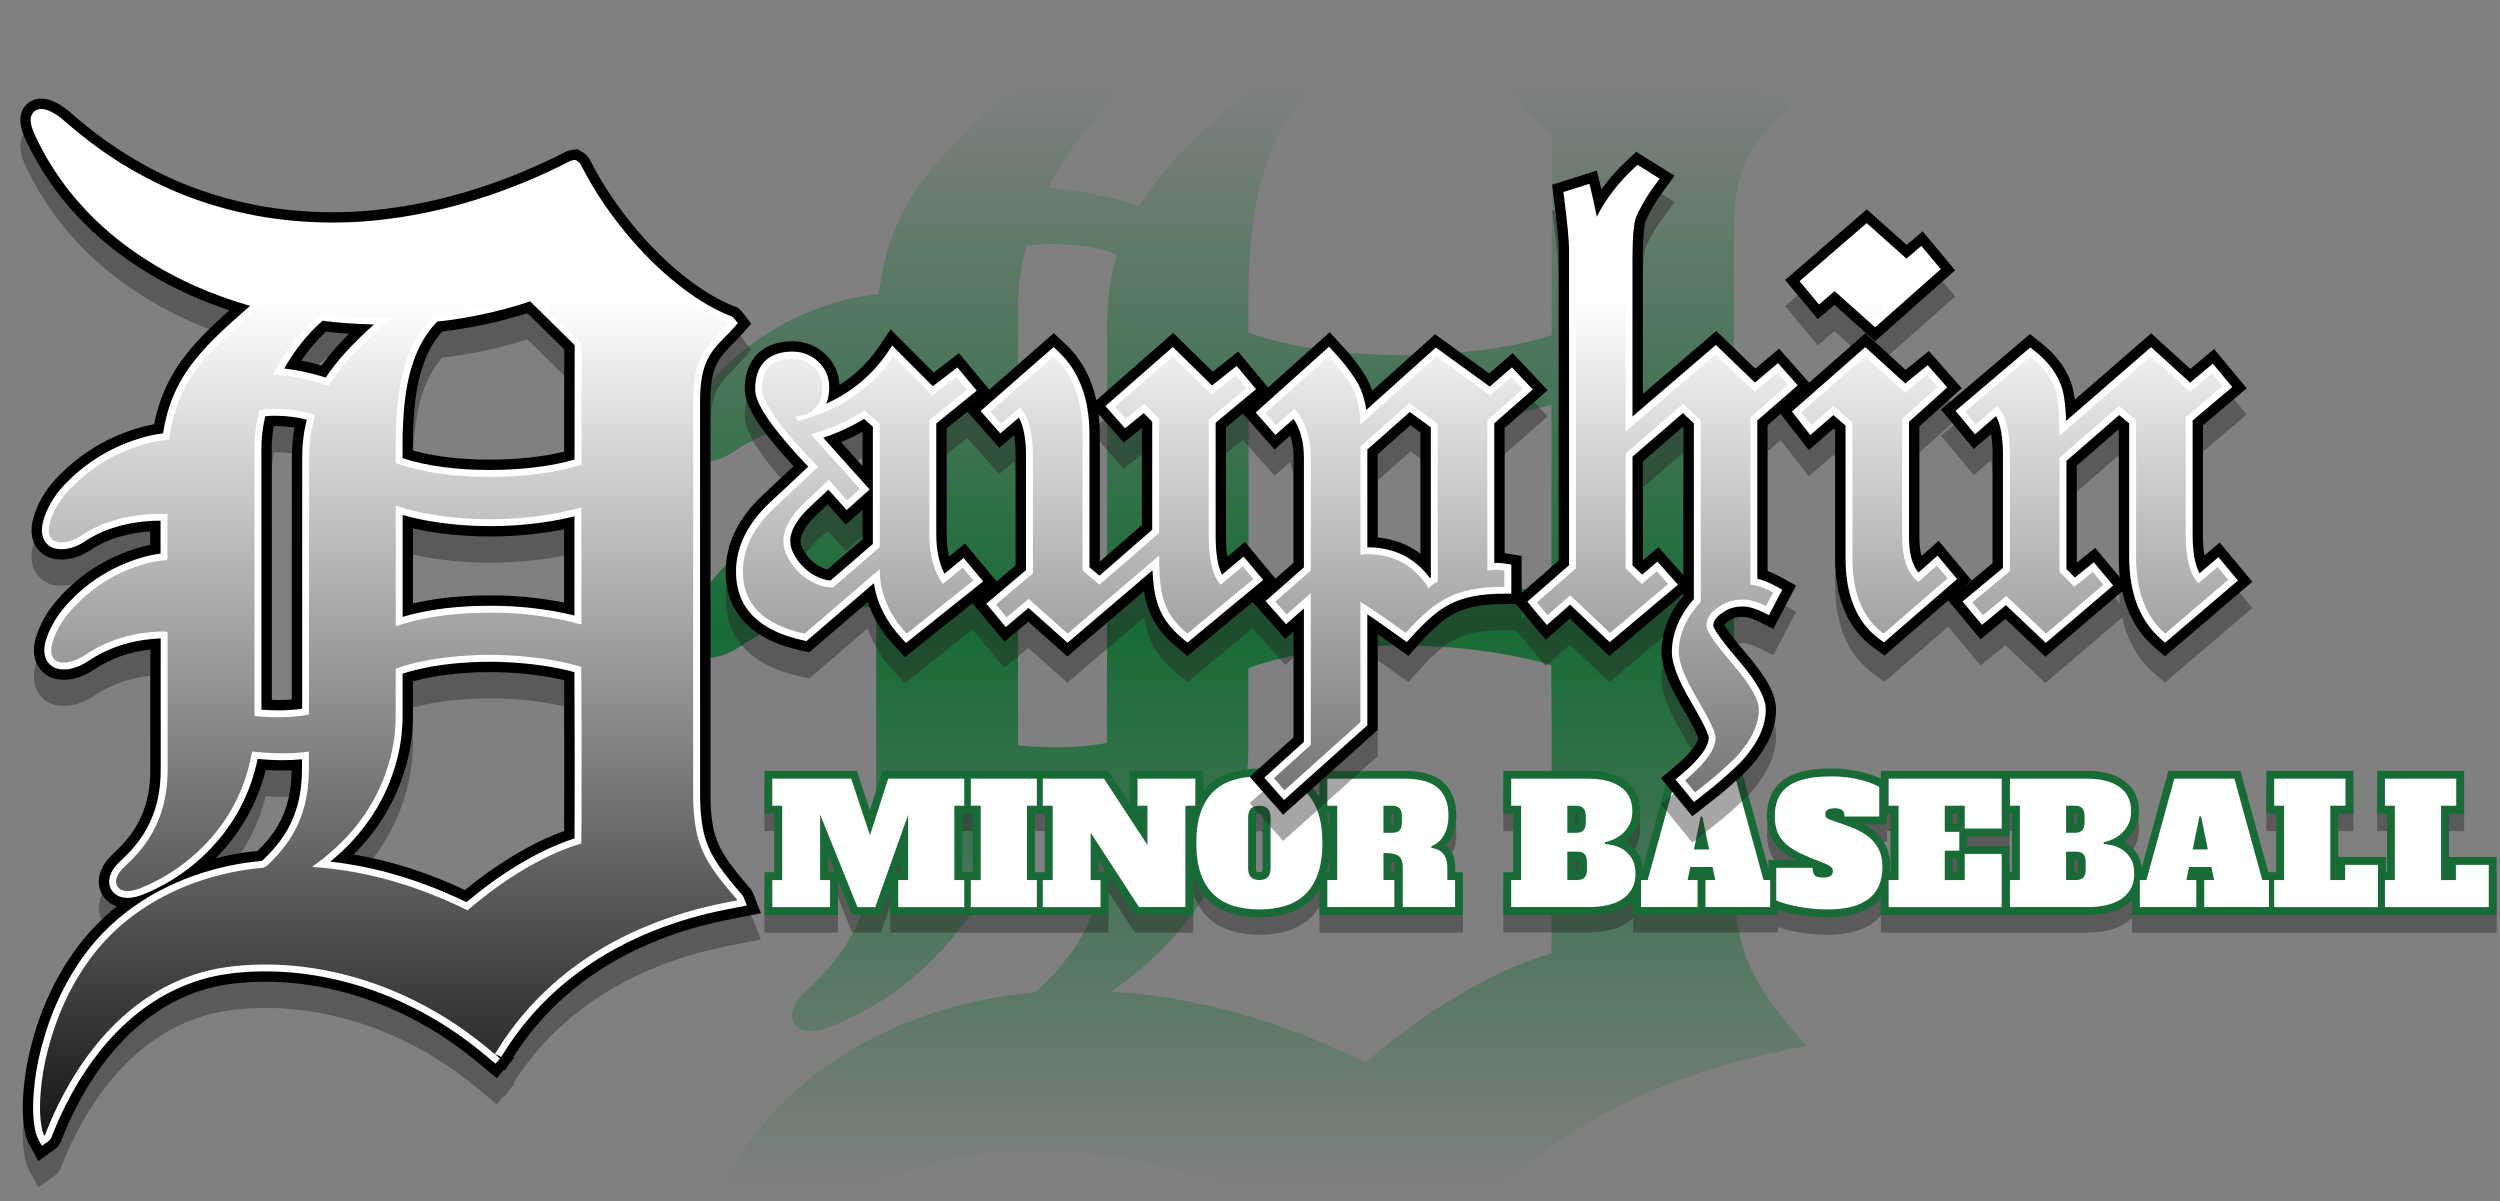<?xml version="1.0" encoding="utf-8"?>
<!-- Generator: Adobe Illustrator 16.0.0, SVG Export Plug-In . SVG Version: 6.00 Build 0)  -->
<!DOCTYPE svg PUBLIC "-//W3C//DTD SVG 1.1//EN" "http://www.w3.org/Graphics/SVG/1.1/DTD/svg11.dtd">
<svg version="1.1" id="Layer_1" xmlns="http://www.w3.org/2000/svg" xmlns:xlink="http://www.w3.org/1999/xlink" x="0px" y="0px"
	 width="286.333px" height="137.589px" viewBox="0 0 286.333 137.589" enable-background="new 0 0 286.333 137.589"
	 xml:space="preserve">
<rect x="0" y="0" width="286.333" height="137.589" fill="#808080" stroke="none"/>
<g id="Layer_2">
	
		<linearGradient id="SVGID_1_" gradientUnits="userSpaceOnUse" x1="393.443" y1="-105.095" x2="393.443" y2="-231.413" gradientTransform="matrix(1 0 0 -1 -252 -95.411)">
		<stop  offset="0" style="stop-color:#186B36;stop-opacity:0"/>
		<stop  offset="0.495" style="stop-color:#186B36"/>
		<stop  offset="1" style="stop-color:#186B36;stop-opacity:0"/>
	</linearGradient>
	<path fill="url(#SVGID_1_)" d="M126.73,92.005c-3.541,0.488-7.036,0.369-10.575-0.018c-0.149,0.696-0.283,1.37-0.438,2.039
		c-1.553,6.686-4.932,12.301-9.979,16.919c-3.049,2.79-6.495,4.976-10.329,6.536c-0.917,0.373-1.853,0.643-2.86,0.57
		c-1.002-0.071-1.702-0.645-1.824-1.525c-0.057-0.416,0.058-0.809,0.216-1.186c0.265-0.637,0.688-1.162,1.182-1.635
		c1.054-1.008,2.104-2.019,3.042-3.14c2.534-3.026,4.122-6.489,4.79-10.379c0.282-1.642,0.4-3.291,0.399-4.955
		c-0.004-8.323-0.002-16.646-0.002-24.969c0-0.202,0-0.404,0-0.621c-0.446-0.097-0.867-0.093-1.287-0.08
		c-5.141,0.153-9.899,1.541-14.195,4.414c-0.921,0.614-1.908,1.086-3.005,1.301c-0.522,0.103-1.05,0.119-1.568,0.035
		c-1.029-0.166-1.657-0.935-1.7-2.037c-0.031-0.81,0.178-1.575,0.449-2.327c0.729-2.019,1.867-3.795,3.286-5.387
		c3.695-4.146,8.215-7.004,13.543-8.575c1.398-0.412,2.825-0.689,4.282-0.792c0.047-0.004,0.094-0.026,0.166-0.048
		c0-2.841,0-5.679,0-8.569c-0.907,0-1.801-0.039-2.691,0.008c-2.183,0.114-4.342,0.405-6.461,0.968
		c-2.504,0.665-4.857,1.652-7.014,3.109c-1.034,0.699-2.179,1.156-3.45,1.227c-0.341,0.019-0.681,0.006-1.01-0.072
		c-0.903-0.214-1.439-0.864-1.528-1.798c-0.082-0.864,0.115-1.68,0.396-2.485c0.839-2.404,2.292-4.413,4.085-6.173
		c4.177-4.101,9.119-6.843,14.826-8.183c0.51-0.12,1.03-0.193,1.548-0.273c0.518-0.08,1.038-0.144,1.6-0.22
		c0.107-0.64,0.217-1.301,0.33-1.962c0.763-4.504,2.636-8.501,5.481-12.061c1.891-2.364,4.039-4.478,6.267-6.516
		c1.764-1.612,3.569-3.178,5.376-4.741c0.089-0.077,0.183-0.149,0.27-0.22c-0.14-0.202-0.326-0.168-0.48-0.21
		c-4.081-1.117-8.073-2.482-11.938-4.213c-5.123-2.294-9.918-5.128-14.293-8.649c-6.367-5.125-11.388-11.323-14.851-18.75
		c-0.278-0.597-0.546-1.201-0.676-1.854c-0.006-0.033-0.022-0.064-0.029-0.097c-0.208-1.035,0.271-1.461,1.28-1.109
		c1.14,0.397,2.081,1.123,2.974,1.905c3.832,3.356,7.91,6.372,12.308,8.949c3.964,2.323,8.101,4.28,12.427,5.826
		c3.713,1.327,7.507,2.353,11.385,3.085c4.842,0.915,9.723,1.347,14.645,1.351c2.662,0.002,5.321-0.111,7.969-0.377
		c3.418-0.343,6.811-0.861,10.174-1.568c6.454-1.355,12.703-3.35,18.781-5.897c2.635-1.104,5.232-2.291,7.773-3.599
		c0.162-0.083,0.318-0.188,0.498-0.215c0.188,0.115,0.229,0.309,0.311,0.469c2.598,5.057,5.813,9.693,9.531,13.986
		c3.029,3.495,6.347,6.682,10.053,9.455c2.748,2.055,5.652,3.838,8.861,5.09c0.094,0.036,0.189,0.066,0.219,0.11
		c-0.277,0.31-0.532,0.627-0.818,0.911c-1.207,1.191-2.416,2.377-3.396,3.772c-1.153,1.639-1.799,3.47-2.139,5.428
		c-0.27,1.559-0.328,3.127-0.326,4.706c0.008,24.563,0.005,49.125,0.006,73.688c0,2.019,0.156,4.022,0.501,6.016
		c0.485,2.82,1.633,5.355,3.243,7.697c1.279,1.861,2.727,3.588,4.203,5.291c0.105,0.123,0.234,0.236,0.311,0.433
		c-0.953,0.188-1.875,0.37-2.797,0.554c-4.284,0.858-8.469,2.063-12.546,3.635c-6.933,2.672-13.276,6.338-18.874,11.244
		c-4.168,3.653-7.725,7.836-10.641,12.555c-0.123,0.201-0.252,0.4-0.381,0.601c-0.027,0.042-0.062,0.078-0.121,0.153
		c-0.511-0.424-1.014-0.846-1.521-1.264c-4.742-3.904-9.896-7.153-15.489-9.703c-4.805-2.189-9.799-3.787-14.989-4.758
		c-3.805-0.711-7.648-1.067-11.519-1.019c-4.384,0.058-8.709,0.542-12.892,1.962c-5.015,1.702-9.422,4.411-13.317,7.977
		c-4.976,4.556-8.735,10.006-11.741,16.008c-0.909,1.814-1.712,3.678-2.454,5.566c-0.065,0.166-0.091,0.36-0.273,0.491
		c-0.309-0.582-0.433-1.212-0.538-1.843c-0.352-2.12-0.302-4.249-0.128-6.383c0.216-2.654,0.681-5.266,1.344-7.842
		c1.581-6.14,4.114-11.838,7.872-16.969c3.62-4.939,8.202-8.754,13.599-11.613c4.014-2.125,8.26-3.615,12.698-4.554
		c1.886-0.397,3.792-0.704,5.718-0.852c0.454-0.034,0.819-0.188,1.165-0.515c2.462-2.328,4.54-4.928,5.871-8.076
		c0.93-2.198,1.485-4.486,1.714-6.86c0.193-2.013,0.143-4.028,0.154-6.046C126.767,92.201,126.749,92.136,126.73,92.005z
		 M142.982,76.511c0,0.229,0,0.412,0,0.599c-0.001,2.813,0.006,5.626-0.004,8.438c-0.01,2.566-0.337,5.098-0.98,7.58
		c-2.023,7.818-6.429,14.047-12.73,19c-0.606,0.478-1.235,0.925-1.927,1.44c10.326,0.673,19.927,3.618,29.083,8.11
		c3.175-2.732,6.488-5.189,10.029-7.336c3.555-2.151,7.258-3.975,11.229-5.158c0.071-0.764,0.05-32.602-0.022-33.002
		c-0.152-0.047-0.312-0.102-0.474-0.146c-2.278-0.647-4.599-1.1-6.944-1.434c-2.08-0.296-4.171-0.475-6.268-0.585
		c-2.252-0.12-4.505-0.112-6.758-0.003c-1.725,0.085-3.446,0.225-5.159,0.439c-1.526,0.192-3.045,0.448-4.55,0.78
		C145.995,75.571,144.493,75.962,142.982,76.511z M177.702,38.383c0.008-0.144,0.019-0.261,0.019-0.379
		c0-7.322-0.001-14.645,0.006-21.967c0.001-0.297-0.099-0.505-0.304-0.71c-2.918-2.908-5.828-5.822-8.741-8.732
		c-0.082-0.081-0.146-0.193-0.267-0.202c-1.041,0.336-2.063,0.686-3.099,0.998c-2.703,0.815-5.442,1.482-8.22,2
		c-2.145,0.4-4.299,0.749-6.473,0.954c-0.34,0.032-0.613,0.136-0.836,0.407c-0.279,0.34-0.6,0.647-0.881,0.985
		c-1.922,2.31-3.215,4.951-4.107,7.806c-1.098,3.516-1.521,7.138-1.712,10.795c-0.125,2.404-0.121,4.812-0.104,7.219
		c0.001,0.181-0.045,0.37,0.046,0.54C152.713,41.657,168.834,41.292,177.702,38.383z M143,68.581
		c0.505-0.161,0.982-0.324,1.465-0.466c4.41-1.303,8.935-1.873,13.513-2.026c3.489-0.117,6.978-0.023,10.452,0.379
		c2.59,0.3,5.152,0.739,7.683,1.365c0.517,0.128,1.021,0.324,1.581,0.396c0-7.311,0-14.573,0-21.863
		c-0.512,0.092-0.972,0.254-1.441,0.374c-3.799,0.969-7.666,1.49-11.572,1.724c-3.762,0.225-7.518,0.131-11.266-0.265
		c-3.084-0.326-6.123-0.864-9.1-1.748c-0.43-0.128-0.841-0.33-1.314-0.396C143,53.566,143,61.053,143,68.581z M117.579,28.171
		c-0.042,0.122-0.083,0.215-0.107,0.313c-0.574,2.274-0.882,4.579-0.878,6.93c0.012,7.424,0.004,14.848,0.004,22.272
		c0,9,0,18.001,0.004,27.001c0,0.229-0.064,0.471,0.081,0.697c3.372,0.291,6.726,0.344,10.038-0.279
		c0.092-0.26,0.058-0.465,0.059-0.666c0.007-6.254,0.013-12.509,0.016-18.764c0.005-9.492,0.009-18.984,0.01-28.476
		c0-2.038,0.168-4.059,0.609-6.05c0.149-0.674,0.339-1.339,0.509-2.005C125.462,28.08,120.471,27.644,117.579,28.171z
		 M130.462,23.618c0.116-0.172,0.213-0.308,0.302-0.448c1.067-1.675,2.292-3.229,3.617-4.705c2.256-2.513,4.75-4.779,7.277-7.01
		c0.184-0.162,0.393-0.301,0.557-0.558c-0.377,0-0.693-0.001-1.01,0c-2.523,0.007-5.045-0.072-7.562-0.267
		c-1.466-0.114-2.933-0.244-4.389-0.466c-0.268-0.041-0.443,0.048-0.633,0.213c-3.202,2.788-5.76,6.089-7.812,9.792
		c-0.236,0.426-0.494,0.843-0.673,1.349C123.69,21.734,127.104,22.518,130.462,23.618z"/>
</g>
<path opacity="0.4" fill="#231F20" d="M209.356,107.058c-1.206,0-2.388-0.107-3.511-0.318c-0.869-0.164-1.597-0.349-2.204-0.561
	v0.614h-16.585v-1.688c-0.257,0.269-0.55,0.503-0.876,0.704c-0.575,0.354-1.249,0.613-2.002,0.768
	c-0.703,0.144-1.453,0.217-2.229,0.217h-9.768v-4.9h1.136v-6.707h-1.136v-4.899h9.768c1.731,0,3.139,0.373,4.183,1.109
	c1.129,0.795,1.727,2.011,1.727,3.515c0,0.75-0.15,1.413-0.447,1.972c-0.28,0.528-0.632,0.974-1.043,1.322
	c-0.073,0.063-0.147,0.121-0.222,0.179c0.118,0.064,0.233,0.136,0.348,0.213c0.477,0.321,0.882,0.762,1.207,1.309
	c0.244,0.409,0.401,0.901,0.472,1.466l3.051-11.084h8.253l3.063,11.132v-0.925h3.174c-0.639-0.314-1.195-0.67-1.654-1.059
	c-0.567-0.483-0.995-1.055-1.273-1.702c-0.274-0.629-0.415-1.39-0.415-2.256c0-0.813,0.132-1.562,0.391-2.228
	c0.281-0.709,0.737-1.317,1.357-1.813c0.594-0.476,1.377-0.838,2.327-1.075c0.896-0.229,1.967-0.34,3.271-0.34
	c1.155,0,2.266,0.119,3.299,0.353c0.925,0.211,1.729,0.489,2.396,0.83v-0.918h23.661c1.733,0,3.141,0.373,4.184,1.109
	c1.129,0.795,1.727,2.011,1.727,3.515c0,0.75-0.15,1.413-0.447,1.972c-0.28,0.527-0.631,0.973-1.044,1.322
	c-0.073,0.062-0.146,0.121-0.221,0.178c0.117,0.065,0.233,0.137,0.348,0.213c0.475,0.321,0.879,0.76,1.206,1.307
	c0.244,0.412,0.402,0.903,0.473,1.467l3.05-11.082h8.254l3.193,11.606h0.909v-6.707h-1.135v-4.899h9.969v4.899h-1.741v4.967h5.464
	v1.74h0.128v-6.707h-1.135v-4.899h9.967v4.899h-1.738v4.967h5.464v6.641h-41.764v-1.689c-0.257,0.268-0.55,0.503-0.877,0.705
	c-0.575,0.355-1.25,0.613-2.002,0.768c-0.703,0.144-1.453,0.217-2.23,0.217h-23.661v-1.958c-0.245,0.313-0.533,0.593-0.862,0.842
	C213.338,106.593,211.59,107.058,209.356,107.058z M237.788,101.893c0.096,0,0.15-0.011,0.176-0.019
	c-0.004-0.021,0.019-0.114,0.019-0.292v-0.831c0-0.172-0.021-0.265-0.033-0.304c-0.003,0.001-0.006,0.001-0.011,0.001
	c-0.023,0-0.074-0.007-0.15-0.007h-0.254v1.451H237.788z M230.441,101.893v-6.707h-0.278v2.609h-4.858v1.109h4.858v2.988H230.441z
	 M224.127,101.893v-1.563h-0.487v1.563H224.127z M216.547,101.893v-6.707h-0.411v1.229h-2.667c0.396,0.213,0.764,0.453,1.098,0.719
	c0.588,0.47,1.06,1.045,1.403,1.712c0.349,0.682,0.525,1.506,0.525,2.453c0,0.203-0.008,0.401-0.022,0.594H216.547z
	 M180.663,101.893c0.096,0,0.15-0.012,0.177-0.02c-0.004-0.021,0.019-0.113,0.019-0.291v-0.831c0-0.172-0.021-0.265-0.034-0.304
	c-0.002,0.001-0.006,0.001-0.011,0.001c-0.022,0-0.073-0.007-0.15-0.007h-0.254v1.451H180.663z M237.655,96.486
	c0.096,0,0.151-0.011,0.177-0.019c-0.003-0.021,0.019-0.114,0.019-0.291v-0.679c0-0.172-0.021-0.265-0.033-0.306
	c-0.003,0.001-0.007,0.001-0.011,0.001c-0.024,0-0.074-0.007-0.151-0.007h-0.121v1.3H237.655z M180.53,96.486
	c0.097,0,0.151-0.011,0.178-0.019c-0.004-0.021,0.018-0.113,0.018-0.291v-0.679c0-0.173-0.021-0.266-0.033-0.306
	c-0.003,0.001-0.006,0.001-0.011,0.001c-0.023,0-0.074-0.007-0.151-0.007h-0.121v1.3H180.53z M224.127,96.374v-1.188h-0.487v1.188
	H224.127z M144.237,107.058c-1.181,0-2.275-0.153-3.252-0.455c-1.027-0.318-1.915-0.835-2.639-1.537
	c-0.723-0.702-1.284-1.61-1.669-2.7c-0.003-0.009-0.006-0.019-0.01-0.027v4.455h-6.7l-3.016-4.643v4.643h-24.975v-3.069
	l-1.093,3.069h-3.284l-1.63-4.048v4.048h-8.416v-4.9h1.134v-6.707h-1.134v-4.899h10.584l1.491,4.484l1.438-4.484h25.868l2.45,3.745
	v-3.745h8.417v2.333c0.169-0.216,0.351-0.418,0.543-0.604c0.724-0.701,1.611-1.218,2.638-1.537c0.975-0.303,2.07-0.456,3.254-0.456
	c1.184,0,2.278,0.153,3.253,0.456c1.026,0.319,1.914,0.836,2.637,1.536c0.377,0.366,0.711,0.789,0.997,1.266v-2.993h9.766
	c0.836,0,1.609,0.085,2.3,0.251c0.747,0.183,1.392,0.482,1.919,0.892c0.549,0.428,0.975,0.989,1.268,1.669
	c0.281,0.657,0.424,1.444,0.424,2.342c0,0.979-0.205,1.854-0.609,2.602c-0.162,0.299-0.353,0.566-0.572,0.801
	c0.686,0.542,1.05,1.391,1.05,2.496v0.555h0.888v4.9h-16.432v-2.991c-0.286,0.475-0.619,0.896-0.996,1.263
	c-0.726,0.703-1.613,1.22-2.638,1.537C146.511,106.905,145.417,107.058,144.237,107.058z M159.762,101.893v-0.443
	c0-0.357-0.045-0.539-0.072-0.615c-0.104-0.115-0.212-0.156-0.338-0.179v1.237H159.762z M152.258,101.893v-1.599
	c-0.068,0.574-0.173,1.108-0.313,1.599H152.258z M143.917,95.245c0.001,0-0.065,0.106-0.065,0.44v5.709
	c0,0.342,0.07,0.445,0.07,0.446c0.011,0.01,0.101,0.053,0.315,0.053c0.213,0,0.302-0.042,0.316-0.057l0,0
	c0,0,0.068-0.104,0.068-0.442v-5.709c0-0.341-0.07-0.444-0.071-0.445c-0.011-0.011-0.101-0.054-0.313-0.054
	C144.023,95.186,143.931,95.23,143.917,95.245C143.917,95.245,143.917,95.245,143.917,95.245z M126.784,101.893l-0.967-1.487v1.487
	H126.784z M119.669,101.893v-6.707h-1.148v6.707h0.015H119.669z M111.427,101.893v-6.707h-1.225v6.707h0.091H111.427z
	 M103.11,101.893v-1.355l-0.483,1.355H103.11z M95.625,101.893l-0.791-1.963v1.963H95.625z M151.942,95.186
	c0.142,0.494,0.247,1.032,0.316,1.608v-1.608H151.942z M159.472,96.486c0.097,0,0.151-0.011,0.177-0.019
	c-0.003-0.021,0.019-0.113,0.019-0.291v-0.679c0-0.173-0.021-0.266-0.033-0.306c-0.003,0.001-0.006,0.001-0.011,0.001
	c-0.023,0-0.074-0.007-0.151-0.007h-0.12v1.3H159.472z M130.52,95.766v-0.58h-0.38L130.52,95.766z"/>
<path fill="#186B36" d="M209.356,105.058c-1.206,0-2.388-0.107-3.511-0.318c-0.869-0.164-1.597-0.349-2.204-0.561v0.614h-16.585
	v-1.688c-0.257,0.269-0.55,0.503-0.876,0.704c-0.575,0.354-1.249,0.613-2.002,0.768c-0.703,0.144-1.453,0.217-2.229,0.217h-9.768
	v-4.9h1.136v-6.707h-1.136v-4.899h9.768c1.731,0,3.139,0.373,4.183,1.109c1.129,0.795,1.727,2.011,1.727,3.515
	c0,0.75-0.15,1.413-0.447,1.972c-0.28,0.528-0.632,0.974-1.043,1.322c-0.073,0.063-0.147,0.121-0.222,0.179
	c0.118,0.064,0.233,0.136,0.348,0.213c0.477,0.321,0.882,0.762,1.207,1.309c0.244,0.409,0.401,0.901,0.472,1.466l3.051-11.084h8.253
	l3.063,11.132v-0.925h3.174c-0.639-0.314-1.195-0.67-1.654-1.059c-0.567-0.483-0.995-1.055-1.273-1.702
	c-0.274-0.629-0.415-1.39-0.415-2.256c0-0.813,0.132-1.562,0.391-2.228c0.281-0.709,0.737-1.317,1.357-1.813
	c0.594-0.476,1.377-0.838,2.327-1.075c0.896-0.229,1.967-0.34,3.271-0.34c1.155,0,2.266,0.119,3.299,0.353
	c0.925,0.211,1.729,0.489,2.396,0.83v-0.918h23.661c1.733,0,3.141,0.373,4.184,1.109c1.129,0.795,1.727,2.011,1.727,3.515
	c0,0.75-0.15,1.413-0.447,1.972c-0.28,0.527-0.631,0.973-1.044,1.322c-0.073,0.062-0.146,0.121-0.221,0.178
	c0.117,0.065,0.233,0.137,0.348,0.213c0.475,0.321,0.879,0.76,1.206,1.307c0.244,0.412,0.402,0.903,0.473,1.467l3.05-11.082h8.254
	l3.193,11.606h0.909v-6.707h-1.135v-4.899h9.969v4.899h-1.741v4.967h5.464v1.74h0.128v-6.707h-1.135v-4.899h9.967v4.899h-1.738
	v4.967h5.464v6.641h-41.764v-1.689c-0.257,0.268-0.55,0.503-0.877,0.705c-0.575,0.355-1.25,0.613-2.002,0.768
	c-0.703,0.144-1.453,0.217-2.23,0.217h-23.661v-1.958c-0.245,0.313-0.533,0.593-0.862,0.842
	C213.338,104.593,211.59,105.058,209.356,105.058z M237.788,99.893c0.096,0,0.15-0.011,0.176-0.019
	c-0.004-0.021,0.019-0.114,0.019-0.292v-0.831c0-0.172-0.021-0.265-0.033-0.304c-0.003,0.001-0.006,0.001-0.011,0.001
	c-0.023,0-0.074-0.007-0.15-0.007h-0.254v1.451H237.788z M230.441,99.893v-6.707h-0.278v2.609h-4.858v1.109h4.858v2.988H230.441z
	 M224.127,99.893V98.33h-0.487v1.563H224.127z M216.547,99.893v-6.707h-0.411v1.229h-2.667c0.396,0.213,0.764,0.453,1.098,0.719
	c0.588,0.47,1.06,1.045,1.403,1.712c0.349,0.682,0.525,1.506,0.525,2.453c0,0.203-0.008,0.401-0.022,0.594H216.547z M180.663,99.893
	c0.096,0,0.15-0.012,0.177-0.02c-0.004-0.021,0.019-0.113,0.019-0.291v-0.831c0-0.172-0.021-0.265-0.034-0.304
	c-0.002,0.001-0.006,0.001-0.011,0.001c-0.022,0-0.073-0.007-0.15-0.007h-0.254v1.451H180.663z M237.655,94.486
	c0.096,0,0.151-0.011,0.177-0.019c-0.003-0.021,0.019-0.114,0.019-0.291v-0.679c0-0.172-0.021-0.265-0.033-0.306
	c-0.003,0.001-0.007,0.001-0.011,0.001c-0.024,0-0.074-0.007-0.151-0.007h-0.121v1.3H237.655z M180.53,94.486
	c0.097,0,0.151-0.011,0.178-0.019c-0.004-0.021,0.018-0.113,0.018-0.291v-0.679c0-0.173-0.021-0.266-0.033-0.306
	c-0.003,0.001-0.006,0.001-0.011,0.001c-0.023,0-0.074-0.007-0.151-0.007h-0.121v1.3H180.53z M224.127,94.374v-1.188h-0.487v1.188
	H224.127z M144.237,105.058c-1.181,0-2.275-0.153-3.252-0.455c-1.027-0.318-1.915-0.835-2.639-1.537
	c-0.723-0.702-1.284-1.61-1.669-2.7c-0.003-0.009-0.006-0.019-0.01-0.027v4.455h-6.7l-3.016-4.643v4.643h-24.975v-3.069
	l-1.093,3.069h-3.284l-1.63-4.048v4.048h-8.416v-4.9h1.134v-6.707h-1.134v-4.899h10.584l1.491,4.484l1.438-4.484h25.868l2.45,3.745
	v-3.745h8.417v2.333c0.169-0.216,0.351-0.418,0.543-0.604c0.724-0.701,1.611-1.218,2.638-1.537c0.975-0.303,2.07-0.456,3.254-0.456
	c1.184,0,2.278,0.153,3.253,0.456c1.026,0.319,1.914,0.836,2.637,1.536c0.377,0.366,0.711,0.789,0.997,1.266v-2.993h9.766
	c0.836,0,1.609,0.085,2.3,0.251c0.747,0.183,1.392,0.482,1.919,0.892c0.549,0.428,0.975,0.989,1.268,1.669
	c0.281,0.657,0.424,1.444,0.424,2.342c0,0.979-0.205,1.854-0.609,2.602c-0.162,0.299-0.353,0.566-0.572,0.801
	c0.686,0.542,1.05,1.391,1.05,2.496v0.555h0.888v4.9h-16.432v-2.991c-0.286,0.475-0.619,0.896-0.996,1.263
	c-0.726,0.703-1.613,1.22-2.638,1.537C146.511,104.905,145.417,105.058,144.237,105.058z M159.762,99.893V99.45
	c0-0.357-0.045-0.539-0.072-0.615c-0.104-0.115-0.212-0.156-0.338-0.179v1.237H159.762z M152.258,99.893v-1.599
	c-0.068,0.574-0.173,1.108-0.313,1.599H152.258z M143.917,93.245c0.001,0-0.065,0.106-0.065,0.44v5.709
	c0,0.342,0.07,0.445,0.07,0.446c0.011,0.01,0.101,0.053,0.315,0.053c0.213,0,0.302-0.042,0.316-0.057l0,0
	c0,0,0.068-0.104,0.068-0.442v-5.709c0-0.341-0.07-0.444-0.071-0.445c-0.011-0.011-0.101-0.054-0.313-0.054
	C144.023,93.186,143.931,93.23,143.917,93.245C143.917,93.245,143.917,93.245,143.917,93.245z M126.784,99.893l-0.967-1.487v1.487
	H126.784z M119.669,99.893v-6.707h-1.148v6.707h0.015H119.669z M111.427,99.893v-6.707h-1.225v6.707h0.091H111.427z M103.11,99.893
	v-1.355l-0.483,1.355H103.11z M95.625,99.893l-0.791-1.963v1.963H95.625z M151.942,93.186c0.142,0.494,0.247,1.032,0.316,1.608
	v-1.608H151.942z M159.472,94.486c0.097,0,0.151-0.011,0.177-0.019c-0.003-0.021,0.019-0.113,0.019-0.291v-0.679
	c0-0.173-0.021-0.266-0.033-0.306c-0.003,0.001-0.006,0.001-0.011,0.001c-0.023,0-0.074-0.007-0.151-0.007h-0.12v1.3H159.472z
	 M130.52,93.766v-0.58h-0.38L130.52,93.766z"/>
<path fill="#FFFFFF" d="M88.453,89.187h9.035l2.155,6.483l2.08-6.483h8.714v3.099h-1.135v8.508h1.135v3.1h-7.562v-3.1h1.134v-7.468
	l-3.762,10.567h-2.042l-4.272-10.605v7.506h1.134v3.1h-6.616v-3.1h1.134v-8.508h-1.134V89.187z M111.193,89.187h7.561v3.099h-1.133
	v8.508h1.133v3.1h-7.561v-3.1h1.134v-8.508h-1.134V89.187z M130.285,89.187h6.617v3.099h-1.135v11.607h-5.312l-5.538-8.525v5.426
	h1.134v3.1h-6.616v-3.1h1.134v-8.508h-1.134v-3.099h7.013l4.972,7.599v-4.5h-1.135V89.187z M151.458,96.54
	c0,1.387-0.17,2.562-0.511,3.526c-0.34,0.963-0.822,1.747-1.446,2.354c-0.624,0.604-1.382,1.046-2.277,1.323
	c-0.895,0.276-1.891,0.415-2.986,0.415c-1.097,0-2.092-0.139-2.987-0.415c-0.896-0.277-1.654-0.719-2.278-1.323
	c-0.624-0.606-1.106-1.391-1.446-2.354c-0.34-0.965-0.51-2.14-0.51-3.526c0-1.373,0.17-2.546,0.51-3.516
	c0.34-0.971,0.822-1.758,1.446-2.363c0.624-0.604,1.383-1.045,2.278-1.323c0.895-0.277,1.89-0.415,2.987-0.415
	c1.096,0,2.092,0.138,2.986,0.415c0.896,0.278,1.653,0.719,2.277,1.323c0.624,0.605,1.106,1.393,1.446,2.363
	C151.288,93.994,151.458,95.167,151.458,96.54z M144.237,100.793c0.428,0,0.749-0.11,0.963-0.331
	c0.215-0.222,0.322-0.576,0.322-1.068v-5.709c0-0.491-0.107-0.847-0.322-1.068c-0.214-0.22-0.535-0.331-0.963-0.331
	c-0.43,0-0.75,0.111-0.965,0.331c-0.214,0.222-0.321,0.577-0.321,1.068v5.709c0,0.492,0.107,0.847,0.321,1.068
	C143.486,100.683,143.807,100.793,144.237,100.793z M158.452,100.793h1.247v3.1h-7.675v-3.1h1.135v-8.508h-1.135v-3.099h8.865
	c0.769,0,1.465,0.075,2.089,0.226c0.624,0.152,1.15,0.396,1.578,0.728c0.43,0.335,0.76,0.772,0.993,1.314
	c0.232,0.543,0.35,1.204,0.35,1.985c0,0.83-0.168,1.558-0.501,2.174c-0.334,0.616-0.823,1.053-1.466,1.305l0.02,0.188
	c1.21,0.188,1.815,0.933,1.815,2.231v1.455h0.888v3.1h-5.992V99.45c0-0.377-0.041-0.682-0.124-0.916
	c-0.081-0.232-0.214-0.41-0.396-0.529c-0.182-0.119-0.412-0.202-0.69-0.244c-0.276-0.045-0.61-0.066-1-0.066V100.793z
	 M159.472,95.386c0.364,0,0.639-0.095,0.821-0.283s0.274-0.497,0.274-0.927v-0.679c0-0.43-0.092-0.739-0.274-0.928
	s-0.457-0.284-0.821-0.284h-1.021v3.101H159.472z M173.082,89.187h8.867c1.548,0,2.771,0.315,3.664,0.944
	c0.896,0.631,1.345,1.557,1.345,2.779c0,0.604-0.114,1.121-0.342,1.55s-0.504,0.781-0.83,1.058
	c-0.329,0.279-0.672,0.493-1.031,0.643c-0.36,0.152-0.671,0.253-0.936,0.304v0.189c0.276,0.024,0.616,0.085,1.021,0.179
	c0.403,0.095,0.785,0.264,1.15,0.51c0.366,0.247,0.678,0.587,0.936,1.021c0.259,0.435,0.388,1.005,0.388,1.711
	s-0.145,1.302-0.434,1.786s-0.68,0.879-1.172,1.182c-0.492,0.304-1.063,0.52-1.711,0.652c-0.649,0.133-1.332,0.198-2.049,0.198
	h-8.867v-3.1h1.136v-8.508h-1.136V89.187z M180.53,95.386c0.363,0,0.64-0.095,0.821-0.283c0.183-0.188,0.274-0.497,0.274-0.927
	v-0.679c0-0.43-0.092-0.739-0.274-0.928c-0.182-0.188-0.458-0.284-0.821-0.284h-1.021v3.101H180.53z M180.663,100.793
	c0.362,0,0.64-0.096,0.821-0.284c0.181-0.188,0.274-0.498,0.274-0.927v-0.831c0-0.429-0.094-0.738-0.274-0.925
	c-0.182-0.19-0.459-0.285-0.821-0.285h-1.154v3.252H180.663z M195.333,100.793h1.132l-0.32-1.494h-2.553l-0.302,1.494h1.135v3.1
	h-6.468v-3.1h0.758l3.194-11.606h6.882l3.193,11.606h0.757v3.1h-7.408V100.793z M194.006,97.295h1.741l-0.775-3.78h-0.19
	L194.006,97.295z M208.772,100.509c0.415,0,0.71-0.062,0.889-0.188c0.175-0.126,0.264-0.315,0.264-0.567
	c0-0.177-0.073-0.331-0.219-0.463c-0.144-0.132-0.436-0.286-0.879-0.464c-0.933-0.352-1.748-0.689-2.446-1.012
	c-0.702-0.32-1.279-0.677-1.741-1.067c-0.459-0.391-0.803-0.848-1.027-1.37c-0.229-0.523-0.342-1.155-0.342-1.9
	c0-0.705,0.11-1.339,0.329-1.9c0.222-0.56,0.581-1.038,1.08-1.437c0.495-0.396,1.156-0.698,1.984-0.905
	c0.824-0.21,1.843-0.313,3.053-0.313c1.095,0,2.129,0.11,3.101,0.33c0.969,0.221,1.775,0.514,2.419,0.879v3.384h-3.97
	c0-0.366-0.102-0.613-0.302-0.746c-0.202-0.133-0.448-0.199-0.738-0.199c-0.415,0-0.717,0.054-0.897,0.161
	c-0.183,0.107-0.274,0.293-0.274,0.557c0,0.216,0.098,0.373,0.292,0.474c0.196,0.1,0.489,0.215,0.88,0.34
	c0.729,0.24,1.422,0.491,2.07,0.756c0.65,0.265,1.219,0.592,1.711,0.982c0.489,0.391,0.877,0.864,1.163,1.419
	c0.283,0.554,0.425,1.235,0.425,2.041c0,1.639-0.528,2.859-1.588,3.659c-1.058,0.8-2.608,1.199-4.651,1.199
	c-1.16,0-2.274-0.102-3.345-0.303s-1.929-0.439-2.572-0.719v-3.742h4.16c0,0.378,0.074,0.659,0.228,0.841
	C207.978,100.418,208.292,100.509,208.772,100.509z M225.028,92.286h-2.288v2.988h1.664v2.155h-1.664v3.364h2.288v-2.988h4.234
	v6.088h-12.95v-3.1h1.136v-8.508h-1.136v-3.099h12.95v5.708h-4.234V92.286z M230.207,89.187h8.866c1.548,0,2.773,0.315,3.665,0.944
	c0.896,0.631,1.345,1.557,1.345,2.779c0,0.604-0.114,1.121-0.342,1.55s-0.505,0.781-0.831,1.058c-0.329,0.279-0.67,0.493-1.03,0.643
	c-0.36,0.152-0.671,0.253-0.936,0.304v0.189c0.277,0.024,0.615,0.085,1.021,0.179c0.403,0.095,0.785,0.264,1.151,0.51
	c0.365,0.247,0.676,0.587,0.936,1.021c0.258,0.435,0.387,1.005,0.387,1.711s-0.144,1.302-0.434,1.786
	c-0.289,0.484-0.681,0.879-1.172,1.182c-0.492,0.304-1.062,0.52-1.711,0.652s-1.333,0.198-2.05,0.198h-8.866v-3.1h1.135v-8.508
	h-1.135V89.187z M237.655,95.386c0.363,0,0.64-0.095,0.822-0.283c0.181-0.188,0.273-0.497,0.273-0.927v-0.679
	c0-0.43-0.093-0.739-0.273-0.928c-0.183-0.188-0.459-0.284-0.822-0.284h-1.021v3.101H237.655z M237.788,100.793
	c0.363,0,0.64-0.096,0.821-0.284s0.273-0.498,0.273-0.927v-0.831c0-0.429-0.092-0.738-0.273-0.925
	c-0.182-0.19-0.458-0.285-0.821-0.285h-1.154v3.252H237.788z M252.457,100.793h1.133l-0.319-1.494h-2.555l-0.302,1.494h1.136v3.1
	h-6.467v-3.1h0.756l3.194-11.606h6.883l3.193,11.606h0.757v3.1h-7.409V100.793z M251.13,97.295h1.742l-0.775-3.78h-0.191
	L251.13,97.295z M260.469,89.187h8.168v3.099h-1.741v8.508h1.701v-1.74h3.763v4.84h-11.891v-3.1h1.135v-8.508h-1.135V89.187z
	 M273.154,89.187h8.166v3.099h-1.738v8.508h1.701v-1.74h3.763v4.84h-11.892v-3.1h1.135v-8.508h-1.135V89.187z"/>
<path opacity="0.4" fill="#231F20" d="M3.324,134.005c-0.321-0.602-0.446-1.192-0.533-1.741c-0.272-1.63-0.195-3.201-0.097-4.386
	c0.135-1.676,0.431-3.403,0.879-5.135c1.069-4.15,2.799-7.88,5.144-11.072c1.326-1.813,2.882-3.434,4.655-4.854
	c-1.102-0.386-1.872-1.285-2.033-2.441c-0.105-0.746,0.1-1.354,0.261-1.75c0.263-0.621,0.652-1.166,1.192-1.681
	c0.549-0.526,1.178-1.126,1.708-1.763c1.315-1.563,2.156-3.391,2.506-5.426c0.144-0.836,0.214-1.719,0.214-2.701l-0.002-13.662
	c-2.413,0.264-4.52,1.016-6.412,2.279c-0.842,0.563-1.675,0.92-2.552,1.095c-0.32,0.062-0.626,0.089-0.934,0.089
	c-0.24,0-0.485-0.018-0.728-0.055c-1.549-0.252-2.636-1.506-2.703-3.12c-0.033-0.874,0.193-1.628,0.397-2.183
	c0.501-1.395,1.308-2.72,2.393-3.938c2.502-2.805,5.602-4.769,9.215-5.834c0.435-0.129,0.873-0.237,1.307-0.325V63.86
	c-1.136,0.083-2.162,0.248-3.124,0.505c-1.425,0.378-2.634,0.911-3.697,1.63c-0.983,0.662-2.029,1.026-3.11,1.088
	c-0.029,0-0.056,0-0.083,0c-0.552,0-0.826-0.03-1.107-0.096c-1.367-0.325-2.304-1.408-2.443-2.829
	c-0.09-0.961,0.135-1.77,0.343-2.365c0.581-1.66,1.559-3.146,2.988-4.544c2.816-2.768,6.186-4.628,10.013-5.528
	c0.223-0.052,0.449-0.093,0.676-0.13c0.558-2.964,1.809-5.678,3.722-8.075c1.349-1.687,2.873-3.14,4.052-4.216
	c0.279-0.255,0.56-0.51,0.843-0.761c-1.568-0.521-3.046-1.093-4.469-1.727c-3.406-1.528-6.497-3.401-9.188-5.565
	c-4.211-3.388-7.459-7.492-9.652-12.194c-0.229-0.497-0.443-0.989-0.561-1.589c-0.236-1.151,0.123-1.893,0.465-2.312
	c0.448-0.546,1.127-0.859,1.862-0.859c0.328,0,0.671,0.061,1.02,0.18c1.046,0.367,1.842,0.99,2.479,1.552
	c2.345,2.052,4.78,3.823,7.241,5.265c2.36,1.382,4.809,2.53,7.279,3.414c2.161,0.771,4.406,1.38,6.678,1.809
	c2.782,0.524,5.678,0.792,8.608,0.794c1.644,0,3.219-0.075,4.687-0.221c2.048-0.207,4.073-0.519,6.023-0.929
	c3.71-0.779,7.463-1.959,11.153-3.502c1.695-0.713,3.208-1.414,4.62-2.139c0.186-0.102,0.497-0.269,0.924-0.331l0.698-0.104
	l0.607,0.364c0.63,0.38,0.863,0.918,0.952,1.12c1.436,2.796,3.316,5.555,5.555,8.138c1.873,2.163,3.788,3.963,5.85,5.504
	c1.733,1.298,3.358,2.233,4.965,2.861l0.418,0.163l0.43,0.397l0.536,0.681l0.584,0.778l-1.237,1.382
	c-0.132,0.151-0.277,0.314-0.431,0.468c-0.735,0.724-1.361,1.344-1.856,2.045c-0.48,0.686-0.803,1.513-0.978,2.527
	c-0.152,0.894-0.171,1.829-0.171,2.544l0.004,45.15c0,1.153,0.091,2.282,0.275,3.35c0.237,1.357,0.784,2.646,1.671,3.937
	c0.745,1.085,1.613,2.116,2.441,3.068c0.107,0.116,0.365,0.396,0.54,0.841l0.853,2.198l-4.027,0.795
	c-2.524,0.507-5,1.224-7.358,2.134c-4.168,1.604-7.861,3.803-10.975,6.531c-2.339,2.051-4.351,4.402-5.984,6.996l0.099,0.096
	l-0.581,0.678l-0.478,0.758l-0.125-0.063l-0.827,0.966l-2.425-2.015c-2.784-2.293-5.831-4.199-9.048-5.667
	c-2.812-1.281-5.749-2.214-8.729-2.772c-2.105-0.394-4.209-0.592-6.252-0.592l-0.424,0.002c-2.873,0.036-5.188,0.389-7.281,1.098
	c-2.714,0.922-5.227,2.43-7.464,4.473c-2.653,2.436-4.866,5.455-6.761,9.238c-0.495,0.99-0.963,2.053-1.431,3.248
	c-0.037,0.121-0.228,0.74-0.866,1.191l-1.83,1.295L3.324,134.005z M40.504,100.867c4.249,0.721,8.447,2.063,12.753,4.063
	c1.789-1.468,3.568-2.731,5.419-3.856c2.076-1.257,4.029-2.211,5.946-2.902c0.02-3.653,0.014-13.551-0.008-17.27
	c-0.891-0.211-1.838-0.384-2.871-0.531c-1.12-0.158-2.318-0.271-3.666-0.344c-0.647-0.033-1.294-0.045-1.941-0.045
	c-0.667,0-1.333,0.014-2,0.045c-1.007,0.049-2.012,0.131-3.011,0.258c-0.875,0.11-1.746,0.258-2.607,0.446
	c-0.447,0.101-0.851,0.198-1.223,0.299l-0.004,4.095c-0.01,1.75-0.234,3.477-0.666,5.138C45.58,94.3,43.525,97.856,40.504,100.867z
	 M30.433,91.185c-0.971,3.854-2.895,7.253-5.733,10.122c0.434-0.111,0.872-0.214,1.313-0.306c1.239-0.265,2.379-0.439,3.47-0.535
	c1.4-1.359,2.333-2.664,2.934-4.088c0.475-1.117,0.779-2.34,0.906-3.629c0.047-0.506,0.067-1.01,0.078-1.521
	c-0.339,0.015-0.685,0.021-1.037,0.021C31.745,91.25,31.107,91.229,30.433,91.185z M31.893,83.173c0.536,0,1.041-0.019,1.528-0.059
	l0.006-27.619c0-1.262,0.098-2.42,0.298-3.522c-0.692-0.11-1.462-0.172-2.188-0.172c-0.061,0-0.117,0-0.179,0.001
	c-0.16,0.881-0.238,1.738-0.234,2.596l0.004,28.761C31.383,83.169,31.638,83.173,31.893,83.173z M47.302,72.115
	c2.185-0.511,4.536-0.803,7.138-0.893c0.585-0.02,1.166-0.029,1.749-0.029c1.746,0,3.364,0.088,4.952,0.275
	c1.21,0.14,2.356,0.32,3.469,0.547v-8.398c-1.833,0.378-3.77,0.625-5.88,0.751c-0.86,0.051-1.719,0.079-2.577,0.079
	c-1.532,0-3.1-0.084-4.651-0.249c-1.501-0.157-2.889-0.384-4.199-0.686v8.603H47.302z M47.287,54.597
	c2.409,0.678,5.492,1.047,8.798,1.047c3.104,0,6.157-0.33,8.534-0.915l0.011-11.704l-4.231-4.162
	c-0.272,0.087-0.547,0.174-0.821,0.259c-1.721,0.519-3.486,0.947-5.25,1.276c-1.397,0.262-2.579,0.442-3.68,0.563l-0.213,0.233
	c-0.902,1.088-1.606,2.433-2.119,4.071c-0.531,1.708-0.826,3.6-0.962,6.131C47.297,52.463,47.285,53.532,47.287,54.597z
	 M34.503,44.308c0.757,0.146,1.526,0.329,2.321,0.552c0.517-0.718,1.096-1.43,1.754-2.164c0.429-0.478,0.891-0.963,1.402-1.472
	c-0.182-0.013-0.361-0.025-0.539-0.04c-0.703-0.055-1.406-0.114-2.106-0.201C36.28,41.968,35.344,43.066,34.503,44.308z
	 M190.239,92.119l1.499-1.254c2.656-2.228,2.779-3.219,2.782-3.355c0,0.003,0,0.005-0.002,0.005c-0.02,0-0.258-0.81-1.83-3.472
	c-1.631-2.756-2.391-4.774-2.391-6.363c0-2.278,0.849-4.463,2.517-6.5v-0.193l-8.491,7.146l-4.523-4.279l-2.766,2.421l-3.414-4.091
	h-1.318c-1.223,0-2.303,0.085-3.215,0.253c-0.851,0.155-1.625,0.401-2.301,0.728c-0.68,0.33-1.354,0.78-2.004,1.344
	c-0.729,0.625-1.498,1.396-2.289,2.291l-1.185,1.326l-3.517-2.506V86.6l-10.83,9.715l-3.824-4.338l5.02-4.54v-12.12l-0.955,0.843
	l-3.734-4.203l-7.455,6.17l-1.257-1.024c-1.793-1.459-2.944-3.147-3.425-5.019c-0.122-0.383-0.225-0.838-0.308-1.375l-8.771,7.481
	l-4.478-3.985l-2.724,2.283l-3.674-4.4l-7.729,6.168l-1.247-1.342c-1.417-1.527-2.424-3.188-3.01-4.955l-6.698,5.748L91.727,77.5
	c-7.123-1.557-8.617-5.752-8.617-8.997c0-3.208,1.438-6.18,4.281-8.833l3.504-3.272c-4.907-5.31-5.595-7.454-5.595-8.845
	c0-3.423,2.046-5.467,5.471-5.467c1.426,0,2.679,0.49,3.729,1.455c1.009,0.928,1.576,2.146,1.648,3.539
	c1.814-1.143,3.326-2.607,4.518-4.368l1.339-1.983l4.937,4.936l2.894-2.211l3.475,4.175l7.378-6.47l1.308,1.212
	c1.803,1.673,2.996,3.842,3.569,6.475l8.806-7.72l4.528,4.447l2.906-2.308l3.432,4.12l7.052-6.336l1.319,1.43
	c0.769,0.825,1.374,1.55,1.854,2.211c0.484,0.662,0.84,1.208,1.084,1.63c0.244,0.463,0.447,0.939,0.617,1.427l7.203-6.461
	l6.196,4.483l2.687-2.326l3.998,4.246l-4.922,4.333v14.329c0.088,0.013,1.947,0.312,1.947,0.312v4.247l4.247-3.706v-35.73
	c0-0.299-0.041-0.894-0.112-1.787c-0.082-0.951-0.229-2.248-0.438-3.89l-0.209-1.637l5.127-1.621c0,0,0.517,2.107,0.526,2.14
	c0.83-1.154,1.795-2.245,2.883-3.259l1.104-1.033l4.396,2.744l-1.262,1.718c-0.543,0.735-0.988,1.416-1.328,2.023
	c-0.33,0.592-0.597,1.12-0.78,1.591c-0.077,0.3-0.271,1.381-0.271,3.904v15.758l8.413-7.221l4.479,4.315l2.715-2.289l3.439,3.896
	l6.448-5.661l4.603,4.191l2.67-2.154l3.762,4.265l-4.859,4.371V64.44c0,0.885,0.088,1.638,0.256,2.238l1.961-1.736l3.762,4.513
	l-1.071,0.932l3.486-2.893v-12.39c0-1.017-0.076-1.796-0.181-2.39l-1.973,1.71l-3.759-4.516l10.19-8.642l1.269,0.996
	c1.845,1.454,3.06,3.159,3.604,5.072c0.107,0.431,0.195,0.907,0.267,1.434l8.745-7.594l4.49,4.081l2.715-2.276l3.74,4.49
	l-5.019,4.249v12.564c0,0.993,0.075,1.756,0.179,2.336l1.738-1.482l3.741,4.498l-10.009,8.547l-1.285-1.125
	c-1.817-1.598-3.023-3.719-3.604-6.333l-8.806,7.502l-4.573-4.33l-2.849,2.33l-3.71-4.453l-7.29,6.319l-1.269-0.926
	c-2.91-2.115-4.387-5.553-4.387-10.206v-14.68l-0.202-0.171l-2.812,2.447l-3.229-4.154l-1.497,1.3v16.7
	c0.506,0.182,1.026,0.424,1.58,0.73l1.689,0.938l-2.613,4.96l-1.729-0.86c-0.687-0.342-1.309-0.524-1.797-0.524
	c-0.621,0-1.104,0.144-1.533,0.448c-0.346,0.216-0.504,0.375-0.578,0.465c0.209,0.361,0.808,1.283,2.473,3.216
	c2.409,2.796,3.482,4.798,3.482,6.485c0,2.229-1.051,4.51-3.116,6.771c-0.521,0.52-1.14,1.1-1.933,1.807
	c-0.785,0.703-1.793,1.531-3.029,2.484l-1.516,1.174L190.239,92.119z M114.146,69.591l2.18-1.842V55.186
	c0-0.977-0.074-1.739-0.188-2.329l-1.687,1.437l-3.661-4.147l-2.368,1.921V64.2c0,0.95,0.094,1.798,0.281,2.543l1.822-1.499
	L114.146,69.591z M146.088,69.269l2.068-1.822V55.429c0-0.951-0.128-1.798-0.377-2.538l-1.799,1.591l-3.634-4.115l-1.932,1.603
	v12.39c0,1.018,0.066,1.797,0.16,2.391l2.008-1.685L146.088,69.269z M242.811,69.152c-0.092-0.75-0.135-1.535-0.135-2.354V52.14
	l-4.817,4.188v11.121l2.11-1.704L242.811,69.152z M192.814,68.887V51.991l-0.092-0.086l-4.563,3.939v11.345l1.784-1.528
	L192.814,68.887z M94.613,60.956c-0.521,0.469-1.036,0.958-1.555,1.477c-0.87,0.943-1.366,1.843-1.366,2.498
	c0,0.324,0.092,0.644,0.29,1.013c0.246,0.456,0.572,0.877,0.964,1.25c0.371,0.353,0.795,0.636,1.26,0.84
	c0.189,0.085,0.375,0.15,0.558,0.195l4.02-3.47V61.38l-1.915,1.706l-2.065-2.304C94.741,60.841,94.676,60.897,94.613,60.956z
	 M125.831,50.424c0.087,0.743,0.132,1.518,0.132,2.324v14.577l4.817-4.189V52.014l-2.073,1.673L125.831,50.424z M157.792,64.555
	c1.867,0.183,3.506,0.807,4.898,1.867V52.539l-1.148-0.834l-3.75,3.314V64.555z M98.785,56.375v-3.923
	c-0.784,0.433-1.603,0.829-2.455,1.182L98.785,56.375z M210.107,37.916l-1.91,1.638l-3.743-4.488l9.358-8.088l4.562,4.07
	l1.832-1.558l3.719,4.466l-9.166,8.121L210.107,37.916z"/>
<g id="Layer_1_2_">
	<path d="M3.324,131.005c-0.321-0.602-0.446-1.192-0.533-1.741c-0.272-1.63-0.195-3.201-0.097-4.386
		c0.135-1.676,0.431-3.403,0.879-5.135c1.069-4.15,2.799-7.88,5.144-11.072c1.326-1.813,2.882-3.434,4.655-4.854
		c-1.102-0.386-1.872-1.285-2.033-2.441c-0.105-0.746,0.1-1.354,0.261-1.75c0.263-0.621,0.652-1.166,1.192-1.681
		c0.549-0.526,1.178-1.126,1.708-1.763c1.315-1.563,2.156-3.391,2.506-5.426c0.144-0.836,0.214-1.719,0.214-2.701l-0.002-13.662
		c-2.413,0.264-4.52,1.016-6.412,2.279c-0.842,0.563-1.675,0.92-2.552,1.095c-0.32,0.062-0.626,0.089-0.934,0.089
		c-0.24,0-0.485-0.018-0.728-0.055c-1.549-0.252-2.636-1.506-2.703-3.12c-0.033-0.874,0.193-1.628,0.397-2.183
		c0.501-1.395,1.308-2.72,2.393-3.938c2.502-2.805,5.602-4.769,9.215-5.834c0.435-0.129,0.873-0.237,1.307-0.325V60.86
		c-1.136,0.083-2.162,0.248-3.124,0.505c-1.425,0.378-2.634,0.911-3.697,1.63c-0.983,0.662-2.029,1.026-3.11,1.088
		c-0.029,0-0.056,0-0.083,0c-0.552,0-0.826-0.03-1.107-0.096c-1.367-0.325-2.304-1.408-2.443-2.829
		c-0.09-0.961,0.135-1.77,0.343-2.365c0.581-1.66,1.559-3.146,2.988-4.544c2.816-2.768,6.186-4.628,10.013-5.528
		c0.223-0.052,0.449-0.093,0.676-0.13c0.558-2.964,1.809-5.678,3.722-8.075c1.349-1.687,2.873-3.14,4.052-4.216
		c0.279-0.255,0.56-0.51,0.843-0.761c-1.568-0.521-3.046-1.093-4.469-1.727c-3.406-1.528-6.497-3.401-9.188-5.565
		c-4.211-3.388-7.459-7.492-9.652-12.194c-0.229-0.497-0.443-0.989-0.561-1.589c-0.236-1.151,0.123-1.893,0.465-2.312
		c0.448-0.546,1.127-0.859,1.862-0.859c0.328,0,0.671,0.061,1.02,0.18c1.046,0.367,1.842,0.99,2.479,1.552
		c2.345,2.052,4.78,3.823,7.241,5.265c2.36,1.382,4.809,2.53,7.279,3.414c2.161,0.771,4.406,1.38,6.678,1.809
		c2.782,0.524,5.678,0.792,8.608,0.794c1.644,0,3.219-0.075,4.687-0.221c2.048-0.207,4.073-0.519,6.023-0.929
		c3.71-0.779,7.463-1.959,11.153-3.502c1.695-0.713,3.208-1.414,4.62-2.139c0.186-0.102,0.497-0.269,0.924-0.331l0.698-0.104
		l0.607,0.364c0.63,0.38,0.863,0.918,0.952,1.12c1.436,2.796,3.316,5.555,5.555,8.138c1.873,2.163,3.788,3.963,5.85,5.504
		c1.733,1.298,3.358,2.233,4.965,2.861l0.418,0.163l0.43,0.397l0.536,0.681l0.584,0.778l-1.237,1.382
		c-0.132,0.151-0.277,0.314-0.431,0.468c-0.735,0.724-1.361,1.344-1.856,2.045c-0.48,0.686-0.803,1.513-0.978,2.527
		c-0.152,0.894-0.171,1.829-0.171,2.544l0.004,45.15c0,1.153,0.091,2.282,0.275,3.35c0.237,1.357,0.784,2.646,1.671,3.937
		c0.745,1.085,1.613,2.116,2.441,3.068c0.107,0.116,0.365,0.396,0.54,0.841l0.853,2.198l-4.027,0.795
		c-2.524,0.507-5,1.224-7.358,2.134c-4.168,1.604-7.861,3.803-10.975,6.531c-2.339,2.051-4.351,4.402-5.984,6.996l0.099,0.096
		l-0.581,0.678l-0.478,0.758l-0.125-0.063l-0.827,0.966l-2.425-2.015c-2.784-2.293-5.831-4.199-9.048-5.667
		c-2.812-1.281-5.749-2.214-8.729-2.772c-2.105-0.394-4.209-0.592-6.252-0.592l-0.424,0.002c-2.873,0.036-5.188,0.389-7.281,1.098
		c-2.714,0.922-5.227,2.43-7.464,4.473c-2.653,2.436-4.866,5.455-6.761,9.238c-0.495,0.99-0.963,2.053-1.431,3.248
		c-0.037,0.121-0.228,0.74-0.866,1.191l-1.83,1.295L3.324,131.005z M40.504,97.867c4.249,0.721,8.447,2.063,12.753,4.063
		c1.789-1.468,3.568-2.731,5.419-3.856c2.076-1.257,4.029-2.211,5.946-2.902c0.02-3.653,0.014-13.551-0.008-17.27
		c-0.891-0.211-1.838-0.384-2.871-0.531c-1.12-0.158-2.318-0.271-3.666-0.344c-0.647-0.033-1.294-0.045-1.941-0.045
		c-0.667,0-1.333,0.014-2,0.045c-1.007,0.049-2.012,0.131-3.011,0.258c-0.875,0.11-1.746,0.258-2.607,0.446
		c-0.447,0.101-0.851,0.198-1.223,0.299l-0.004,4.095c-0.01,1.75-0.234,3.477-0.666,5.138C45.58,91.3,43.525,94.856,40.504,97.867z
		 M30.433,88.185c-0.971,3.854-2.895,7.253-5.733,10.122c0.434-0.111,0.872-0.214,1.313-0.306c1.239-0.265,2.379-0.439,3.47-0.535
		c1.4-1.359,2.333-2.664,2.934-4.088c0.475-1.117,0.779-2.34,0.906-3.629c0.047-0.506,0.067-1.01,0.078-1.521
		c-0.339,0.015-0.685,0.021-1.037,0.021C31.745,88.25,31.107,88.229,30.433,88.185z M31.893,80.173c0.536,0,1.041-0.019,1.528-0.059
		l0.006-27.619c0-1.262,0.098-2.42,0.298-3.522c-0.692-0.11-1.462-0.172-2.188-0.172c-0.061,0-0.117,0-0.179,0.001
		c-0.16,0.881-0.238,1.738-0.234,2.596l0.004,28.761C31.383,80.169,31.638,80.173,31.893,80.173z M47.302,69.115
		c2.185-0.511,4.536-0.803,7.138-0.893c0.585-0.02,1.166-0.029,1.749-0.029c1.746,0,3.364,0.088,4.952,0.276
		c1.21,0.139,2.356,0.319,3.469,0.546v-8.398c-1.833,0.378-3.77,0.625-5.88,0.751c-0.86,0.051-1.719,0.079-2.577,0.079
		c-1.532,0-3.1-0.084-4.651-0.249c-1.501-0.157-2.889-0.384-4.199-0.686v8.603H47.302z M47.287,51.597
		c2.409,0.678,5.492,1.047,8.798,1.047c3.104,0,6.157-0.33,8.534-0.915l0.011-11.704l-4.231-4.162
		c-0.272,0.087-0.547,0.174-0.821,0.259c-1.721,0.519-3.486,0.947-5.25,1.276c-1.397,0.262-2.579,0.442-3.68,0.563l-0.213,0.233
		c-0.902,1.088-1.606,2.433-2.119,4.071c-0.531,1.708-0.826,3.6-0.962,6.131C47.297,49.463,47.285,50.532,47.287,51.597z
		 M34.503,41.308c0.757,0.146,1.526,0.329,2.321,0.552c0.517-0.718,1.096-1.43,1.754-2.164c0.429-0.478,0.891-0.963,1.402-1.472
		c-0.182-0.013-0.361-0.025-0.539-0.04c-0.703-0.055-1.406-0.114-2.106-0.201C36.28,38.968,35.344,40.066,34.503,41.308z
		 M190.239,89.119l1.499-1.254c2.656-2.228,2.779-3.219,2.782-3.355c0,0.003,0,0.005-0.002,0.005c-0.02,0-0.258-0.81-1.83-3.472
		c-1.631-2.756-2.391-4.774-2.391-6.363c0-2.278,0.849-4.463,2.517-6.5v-0.193l-8.491,7.146l-4.523-4.279l-2.766,2.421l-3.414-4.091
		h-1.318c-1.223,0-2.303,0.085-3.215,0.253c-0.851,0.155-1.625,0.401-2.301,0.728c-0.68,0.33-1.354,0.78-2.004,1.344
		c-0.729,0.625-1.498,1.396-2.289,2.291l-1.185,1.326l-3.517-2.506V83.6l-10.83,9.715l-3.824-4.338l5.02-4.54v-12.12l-0.955,0.843
		l-3.734-4.204l-7.455,6.17l-1.257-1.024c-1.793-1.459-2.944-3.147-3.425-5.018c-0.122-0.383-0.225-0.839-0.308-1.375l-8.771,7.481
		l-4.478-3.985l-2.724,2.283l-3.674-4.401l-7.729,6.168l-1.247-1.342c-1.417-1.527-2.424-3.188-3.01-4.955l-6.698,5.748L91.727,74.5
		c-7.123-1.557-8.617-5.751-8.617-8.997c0-3.208,1.438-6.18,4.281-8.833l3.504-3.272c-4.907-5.31-5.595-7.454-5.595-8.845
		c0-3.423,2.046-5.467,5.471-5.467c1.426,0,2.679,0.49,3.729,1.455c1.009,0.928,1.576,2.146,1.648,3.539
		c1.814-1.143,3.326-2.607,4.518-4.368l1.339-1.983l4.937,4.936l2.894-2.211l3.475,4.175l7.378-6.47l1.308,1.212
		c1.803,1.673,2.996,3.842,3.569,6.475l8.806-7.72l4.528,4.447l2.906-2.308l3.432,4.12l7.052-6.336l1.319,1.43
		c0.769,0.825,1.374,1.55,1.854,2.211c0.484,0.662,0.84,1.208,1.084,1.63c0.244,0.463,0.447,0.939,0.617,1.427l7.203-6.461
		l6.196,4.483l2.687-2.326l3.998,4.246l-4.922,4.333v14.329c0.088,0.013,1.947,0.312,1.947,0.312v4.247l4.247-3.706v-35.73
		c0-0.299-0.041-0.894-0.112-1.787c-0.082-0.951-0.229-2.248-0.438-3.89l-0.209-1.637l5.127-1.621c0,0,0.517,2.107,0.526,2.14
		c0.83-1.154,1.795-2.245,2.883-3.259l1.104-1.033l4.396,2.744l-1.262,1.718c-0.543,0.735-0.988,1.416-1.328,2.023
		c-0.33,0.592-0.597,1.12-0.78,1.591c-0.077,0.3-0.271,1.381-0.271,3.904v15.758l8.413-7.221l4.479,4.315l2.715-2.289l3.439,3.896
		l6.448-5.661l4.603,4.191l2.67-2.154l3.762,4.265l-4.859,4.371V61.44c0,0.885,0.088,1.638,0.256,2.238l1.961-1.736l3.762,4.513
		l-1.071,0.931l3.486-2.893v-12.39c0-1.017-0.076-1.796-0.181-2.39l-1.973,1.71l-3.759-4.516l10.19-8.642l1.269,0.996
		c1.845,1.454,3.06,3.159,3.604,5.072c0.107,0.431,0.195,0.907,0.267,1.434l8.745-7.594l4.49,4.081l2.715-2.276l3.74,4.49
		l-5.019,4.249v12.564c0,0.993,0.075,1.756,0.179,2.336l1.738-1.482l3.741,4.497l-10.009,8.547l-1.285-1.125
		c-1.817-1.598-3.023-3.719-3.604-6.333l-8.806,7.502l-4.573-4.33l-2.849,2.33l-3.71-4.453l-7.29,6.319l-1.269-0.926
		c-2.91-2.115-4.387-5.553-4.387-10.206v-14.68l-0.202-0.171l-2.812,2.447l-3.229-4.154l-1.497,1.3v16.7
		c0.506,0.182,1.026,0.424,1.58,0.73l1.689,0.938l-2.613,4.96l-1.729-0.86c-0.687-0.342-1.309-0.524-1.797-0.524
		c-0.621,0-1.104,0.144-1.533,0.448c-0.346,0.216-0.504,0.375-0.578,0.465c0.209,0.361,0.808,1.283,2.473,3.216
		c2.409,2.796,3.482,4.798,3.482,6.485c0,2.229-1.051,4.51-3.116,6.771c-0.521,0.52-1.14,1.1-1.933,1.807
		c-0.785,0.703-1.793,1.531-3.029,2.484l-1.516,1.174L190.239,89.119z M114.146,66.592l2.18-1.843V52.186
		c0-0.977-0.074-1.739-0.188-2.329l-1.687,1.437l-3.661-4.147l-2.368,1.921V61.2c0,0.95,0.094,1.798,0.281,2.543l1.822-1.499
		L114.146,66.592z M146.088,66.269l2.068-1.822V52.429c0-0.951-0.128-1.798-0.377-2.538l-1.799,1.591l-3.634-4.115l-1.932,1.603
		v12.39c0,1.018,0.066,1.797,0.16,2.391l2.008-1.685L146.088,66.269z M242.811,66.152c-0.092-0.75-0.135-1.535-0.135-2.354V49.14
		l-4.817,4.188v11.121l2.11-1.704L242.811,66.152z M192.814,65.887V48.991l-0.092-0.086l-4.563,3.939v11.345l1.784-1.528
		L192.814,65.887z M94.613,57.956c-0.521,0.469-1.036,0.958-1.555,1.477c-0.87,0.943-1.366,1.843-1.366,2.498
		c0,0.324,0.092,0.644,0.29,1.013c0.246,0.456,0.572,0.877,0.964,1.25c0.371,0.353,0.795,0.636,1.26,0.84
		c0.189,0.085,0.375,0.15,0.558,0.195l4.02-3.47V58.38l-1.915,1.706l-2.065-2.304C94.741,57.841,94.676,57.897,94.613,57.956z
		 M125.831,47.424c0.087,0.743,0.132,1.518,0.132,2.324v14.577l4.817-4.189V49.014l-2.073,1.673L125.831,47.424z M157.792,61.555
		c1.867,0.183,3.506,0.807,4.898,1.867V49.539l-1.148-0.834l-3.75,3.314V61.555z M98.785,53.375v-3.923
		c-0.784,0.433-1.603,0.829-2.455,1.182L98.785,53.375z M210.107,34.916l-1.91,1.638l-3.743-4.488l9.358-8.088l4.562,4.07
		l1.832-1.558l3.719,4.466l-9.166,8.121L210.107,34.916z"/>
	<path fill="#FFFFFF" d="M4.371,130.449c-0.251-0.469-0.344-0.955-0.41-1.373c-0.25-1.506-0.178-2.98-0.085-4.1
		c0.129-1.604,0.411-3.266,0.845-4.938c1.03-4,2.696-7.592,4.953-10.668c2.215-3.027,5.107-5.496,8.597-7.347
		c2.456-1.301,5.144-2.269,7.988-2.864c1.304-0.273,2.482-0.451,3.607-0.537c0.104-0.008,0.156-0.029,0.228-0.102
		c1.631-1.54,2.716-3.027,3.414-4.684c0.523-1.232,0.855-2.565,0.993-3.973c0.092-0.965,0.09-1.934,0.087-2.902
		c-0.718,0.068-1.454,0.104-2.225,0.104c-0.895,0-1.834-0.047-2.857-0.141c-0.041,0.191-0.081,0.381-0.126,0.572
		c-0.971,4.176-3.107,7.801-6.351,10.77c-1.941,1.773-4.152,3.17-6.567,4.152c-0.475,0.193-1.113,0.416-1.852,0.416l-0.253-0.01
		c-0.994-0.07-1.717-0.705-1.843-1.613c-0.064-0.453,0.063-0.848,0.182-1.135c0.196-0.461,0.493-0.877,0.914-1.275
		c0.581-0.557,1.241-1.188,1.799-1.855c1.45-1.732,2.38-3.744,2.766-5.988c0.156-0.91,0.231-1.856,0.231-2.901l-0.002-14.937
		c-3.179,0.129-5.896,0.99-8.256,2.568c-0.711,0.473-1.408,0.771-2.125,0.916c-0.239,0.044-0.47,0.068-0.703,0.068
		c-0.179,0-0.358-0.014-0.537-0.041c-0.997-0.162-1.667-0.949-1.708-1.998c-0.027-0.674,0.159-1.275,0.324-1.727
		c0.452-1.258,1.181-2.453,2.165-3.56c2.353-2.641,5.27-4.484,8.665-5.485c0.725-0.214,1.45-0.367,2.159-0.455v-3.769
		c0,0-0.627,0-0.817,0.01c-1.388,0.073-2.631,0.258-3.797,0.569c-1.554,0.411-2.882,1-4.058,1.796
		c-0.798,0.538-1.643,0.835-2.512,0.885C7.16,62.9,7.118,62.9,7.076,62.9c-0.352,0-0.541-0.023-0.72-0.066
		c-0.873-0.208-1.449-0.876-1.54-1.792c-0.068-0.733,0.116-1.379,0.283-1.861c0.519-1.477,1.399-2.813,2.699-4.086
		c2.659-2.615,5.84-4.371,9.454-5.22c0.276-0.065,0.556-0.109,0.839-0.152l0.588-0.084l0.086-0.51
		c0.495-2.935,1.677-5.541,3.541-7.872c1.301-1.628,2.782-3.037,3.924-4.083c0.793-0.725,1.6-1.435,2.41-2.141
		c-2.358-0.686-4.409-1.437-6.351-2.304c-3.312-1.483-6.317-3.303-8.93-5.406c-4.07-3.274-7.206-7.235-9.321-11.771
		c-0.195-0.422-0.378-0.84-0.473-1.318c-0.146-0.713,0.042-1.113,0.221-1.332c0.225-0.274,0.562-0.425,0.945-0.425
		c0.197,0,0.412,0.039,0.637,0.116c0.849,0.297,1.527,0.835,2.083,1.321c2.397,2.098,4.892,3.914,7.42,5.396
		c2.424,1.418,4.941,2.599,7.479,3.507c2.221,0.794,4.527,1.418,6.857,1.859c2.853,0.537,5.823,0.812,8.828,0.813
		c1.697,0,3.302-0.077,4.806-0.228c2.085-0.208,4.154-0.526,6.148-0.948c3.787-0.794,7.611-1.996,11.366-3.568
		c1.725-0.724,3.267-1.438,4.705-2.179c0.167-0.089,0.332-0.178,0.552-0.21l0.281-0.042l0.242,0.147
		c0.307,0.184,0.42,0.448,0.477,0.577c1.516,2.958,3.446,5.787,5.746,8.439c1.932,2.229,3.905,4.085,6.036,5.68
		c1.821,1.362,3.539,2.348,5.244,3.014l0.21,0.083l0.268,0.246l0.39,0.521l-0.59,0.657c-0.123,0.145-0.247,0.286-0.38,0.417
		c-0.747,0.736-1.435,1.414-1.992,2.205c-0.583,0.83-0.968,1.814-1.176,3.006c-0.167,0.985-0.189,1.986-0.189,2.747l0.005,45.148
		c0,1.223,0.098,2.418,0.293,3.555c0.265,1.529,0.874,2.97,1.862,4.402c0.776,1.131,1.67,2.193,2.521,3.174
		c0.095,0.103,0.237,0.256,0.332,0.496l0.342,0.877l-2.642,0.523c-2.591,0.52-5.133,1.255-7.555,2.188
		c-4.302,1.66-8.112,3.93-11.33,6.748c-2.505,2.198-4.646,4.728-6.367,7.515l-0.236,0.372l-0.727-0.348l0.582,0.535l-0.506,0.59
		l-1.526-1.271c-2.869-2.358-6.004-4.327-9.317-5.835c-2.898-1.32-5.927-2.279-9.002-2.855c-2.181-0.406-4.357-0.613-6.471-0.613
		l-0.431,0.002c-3.009,0.041-5.442,0.408-7.657,1.162c-2.871,0.973-5.522,2.563-7.882,4.721c-2.761,2.531-5.059,5.664-7.019,9.581
		c-0.506,1.01-0.99,2.104-1.477,3.346c-0.044,0.144-0.139,0.44-0.444,0.656l-0.734,0.519L4.371,130.449z M37.833,98.686
		c5.207,0.586,10.336,2.112,15.603,4.642c1.937-1.639,3.858-3.029,5.855-4.236c2.284-1.387,4.419-2.391,6.51-3.068
		c0.029-2.83,0.021-16.152-0.01-19.044c-1.189-0.323-2.461-0.577-3.881-0.78c-1.149-0.164-2.382-0.279-3.771-0.353
		c-0.668-0.034-1.335-0.054-2.004-0.054c-0.686,0-1.373,0.02-2.058,0.054c-1.037,0.051-2.07,0.132-3.1,0.263
		c-0.912,0.118-1.818,0.268-2.714,0.467c-0.838,0.188-1.526,0.367-2.154,0.574l-0.003,4.977c-0.011,1.641-0.22,3.269-0.627,4.84
		C44.288,91.56,41.718,95.5,37.833,98.686z M29.943,81.289c0.652,0.041,1.3,0.069,1.95,0.069c0.973,0,1.866-0.063,2.713-0.187
		l0.007-28.675c0-1.409,0.128-2.677,0.391-3.877c0.042-0.187,0.088-0.371,0.135-0.554c-0.963-0.272-2.334-0.449-3.603-0.449
		c-0.417,0-0.806,0.021-1.152,0.057c-0.311,1.312-0.449,2.534-0.447,3.728L29.943,81.289z M46.118,70.65
		c2.51-0.73,5.248-1.137,8.364-1.242c0.569-0.019,1.137-0.027,1.707-0.027c1.695,0,3.269,0.084,4.814,0.266
		c1.703,0.195,3.271,0.477,4.793,0.85V59.131c-2.193,0.554-4.528,0.898-7.138,1.055c-0.835,0.05-1.671,0.075-2.505,0.075
		c-1.496,0-3.018-0.081-4.526-0.242c-2.021-0.213-3.826-0.552-5.509-1.038V70.65L46.118,70.65z M46.106,52.475
		c2.631,0.875,6.148,1.354,9.979,1.354c3.627,0,7.128-0.431,9.719-1.192l0.011-13.109l-5.098-5.017l-0.121,0.039
		c-0.458,0.151-0.909,0.299-1.363,0.438c-1.676,0.503-3.4,0.923-5.123,1.244c-1.56,0.293-2.842,0.482-4.035,0.595
		c-0.074,0.082-0.518,0.57-0.518,0.57c-1.037,1.249-1.814,2.724-2.373,4.515c-0.562,1.806-0.874,3.786-1.014,6.421
		C46.096,49.713,46.096,51.094,46.106,52.475z M32.555,42.205c1.511,0.176,3.083,0.517,4.761,1.034
		c0.603-0.917,1.305-1.818,2.143-2.75c1.081-1.202,2.256-2.32,3.372-3.33c-1.14-0.021-2.228-0.073-3.296-0.156
		c-0.864-0.067-1.73-0.144-2.587-0.268C35.217,38.261,33.78,40.051,32.555,42.205z M191.898,89.274l0.601-0.502
		c2.653-2.22,3.209-3.546,3.209-4.269c0-0.114-0.104-0.854-2.002-4.065c-1.494-2.528-2.221-4.413-2.221-5.759
		c0-2.112,0.846-4.152,2.516-6.067V48.471l-1.256-1.155l-5.769,4.986V64.76l1.104,1.059l1.75-1.502l2.356,2.649l-7.822,6.583
		l-4.536-4.296l-2.664,2.332l-2.233-2.673l4.778-4.171V28.474c0-0.315-0.043-0.942-0.119-1.884
		c-0.082-0.966-0.229-2.279-0.442-3.942l-0.085-0.656l2.977-0.94l0.203,0.817c0.106,0.44,0.26,1.111,0.449,2.015
		c0.063,0.286,0.127,0.598,0.195,0.937c1.029-2.022,2.441-3.875,4.221-5.531l0.439-0.414l2.541,1.584l-0.506,0.688
		c-0.572,0.775-1.047,1.5-1.41,2.15c-0.357,0.644-0.646,1.22-0.848,1.733c-0.226,0.82-0.35,2.306-0.35,4.338v18.337l9.554-8.198
		l4.47,4.308l2.645-2.232l2.255,2.557l-4.63,4.021v18.124c0.674,0.151,1.396,0.443,2.191,0.885l0.674,0.374l-1.533,2.91
		l-0.692-0.343c-0.86-0.432-1.643-0.649-2.323-0.649c-0.867,0-1.594,0.215-2.222,0.666c-1.131,0.693-1.131,1.338-1.131,1.55
		c0.019,0.101,0.229,0.862,2.813,3.87c2.181,2.529,3.195,4.345,3.195,5.711c0,1.928-0.945,3.937-2.805,5.973
		c-0.471,0.469-1.071,1.036-1.846,1.723c-0.771,0.687-1.756,1.498-2.967,2.433l-0.607,0.469L191.898,89.274z M144.803,89.07
		l4.537-4.104V69.688l-2.039,1.802l-2.35-2.646l4.389-3.861V52.429c0-1.782-0.396-3.276-1.184-4.452l-2.072,1.832l-2.262-2.561
		l8.391-7.539l0.527,0.57c0.74,0.799,1.317,1.486,1.766,2.104c0.455,0.623,0.791,1.135,1.021,1.529
		c0.483,0.929,0.804,1.941,0.962,3.035l7.965-7.144l6.18,4.473l2.535-2.197l2.381,2.526l-4.405,3.877v15.989h0.429
		c0.188,0,0.477,0.027,0.858,0.088l0.664,0.108v3.33h-0.792c-1.299,0-2.452,0.094-3.43,0.272c-0.955,0.175-1.834,0.454-2.604,0.828
		c-0.768,0.371-1.529,0.878-2.26,1.509c-0.76,0.655-1.569,1.463-2.404,2.403l-0.475,0.533l-2.973-2.117
		c-0.482-0.346-1.005-0.7-1.553-1.063V83.07l-9.543,8.563L144.803,89.07z M156.629,62.684c3.004,0,5.408,1.185,7.146,3.526
		c0.034-0.023,0.068-0.043,0.102-0.063V48.934l-2.407-1.747l-4.864,4.299v11.198H156.629z M103.269,73.104
		c-1.774-1.911-2.841-4.027-3.178-6.309l-7.721,6.628l-0.386-0.084c-5.102-1.111-7.689-3.748-7.689-7.837
		c0-2.867,1.314-5.547,3.906-7.967l4.372-4.083c-5.44-5.732-6.084-7.822-6.084-8.901c0-2.761,1.522-4.282,4.285-4.282
		c1.117,0,2.103,0.383,2.928,1.143c0.845,0.775,1.273,1.776,1.273,2.977c0,0.699-0.119,1.32-0.348,1.853
		c2.932-1.334,5.287-3.3,7.024-5.869l0.536-0.792l4.652,4.654l2.815-2.151l2.213,2.659l-4.631,3.758v12.697
		c0,1.813,0.317,3.323,0.946,4.504l2.186-1.797l2.235,2.685l-8.834,7.052L103.269,73.104z M94.877,56.088
		c-0.353,0.341-0.707,0.67-1.059,0.987c-0.534,0.48-1.063,0.985-1.596,1.517c-1.13,1.226-1.715,2.359-1.715,3.338
		c0,0.52,0.142,1.034,0.432,1.574c0.309,0.57,0.709,1.091,1.189,1.547c0.473,0.449,1.014,0.81,1.601,1.066
		c0.473,0.211,0.939,0.335,1.392,0.37l4.85-4.188V48.882l-1.001-0.907c-1.433,0.871-3,1.594-4.677,2.162l5.312,5.928l-2.64,2.35
		L94.877,56.088z M229.752,69.315l-2.746,2.249l-2.229-2.673l4.629-3.84V52.104c0-1.996-0.273-3.512-0.795-4.452l-2.404,2.085
		l-2.233-2.683l8.558-7.258l0.508,0.398c1.642,1.293,2.719,2.794,3.194,4.465c0.222,0.88,0.354,2.044,0.407,3.546l9.727-8.445
		l4.478,4.069l2.596-2.177l2.226,2.673l-4.539,3.842v13.114c0,1.958,0.273,3.448,0.795,4.376l2.164-1.843l2.229,2.677l-8.34,7.122
		l-0.514-0.453c-2.387-2.094-3.6-5.244-3.6-9.363V48.495l-1.146-0.957l-6.043,5.25v12.388l0.97,0.97l2.166-1.746l2.219,2.659
		l-7.716,6.573L229.752,69.315z M117.799,69.632l-2.6,2.184l-2.231-2.673l4.543-3.844V52.186c0-1.917-0.272-3.38-0.813-4.361
		l-2.13,1.812l-2.256-2.558l8.359-7.326l0.523,0.484c2.377,2.206,3.584,5.406,3.584,9.511v15.223l1.146,0.958l6.042-5.252V48.29
		l-0.97-0.971l-2.147,1.733l-2.242-2.541l7.723-6.771l4.491,4.41l2.821-2.238l2.217,2.663l-4.627,3.841v12.947
		c0,2.38,0.342,3.711,0.729,4.456l2.476-2.078l2.237,2.68l-8.666,7.171l-0.503-0.407c-1.591-1.297-2.61-2.774-3.027-4.396
		c-0.253-0.799-0.412-1.95-0.478-3.468l-9.73,8.297L117.799,69.632z M215.273,73.208c-2.585-1.883-3.897-4.996-3.897-9.25V48.732
		l-1.395-1.19l-2.635,2.295l-2.107-2.708l8.401-7.374l4.569,4.161l2.578-2.08l2.234,2.535l-4.379,3.941V61.44
		c0,1.901,0.363,3.287,1.087,4.133l2.187-1.934l2.236,2.682l-8.372,7.255L215.273,73.208z M210.127,33.34l-1.789,1.533l-2.229-2.673
		l7.69-6.646l4.552,4.063l1.708-1.452l2.221,2.665l-7.516,6.658L210.127,33.34z"/>
	
		<linearGradient id="SVGID_2_" gradientUnits="userSpaceOnUse" x1="381.75" y1="-129.501" x2="381.75" y2="-234.49" gradientTransform="matrix(1 0 0 -1 -252 -95.411)">
		<stop  offset="0" style="stop-color:#FFFFFF"/>
		<stop  offset="1" style="stop-color:#000000"/>
	</linearGradient>
	<path fill="url(#SVGID_2_)" d="M107.988,66.882c-1.028-1.407-1.543-3.301-1.543-5.684V48.125l4.304-3.491l-1.217-1.462l-2.76,2.111
		l-4.467-4.467c-2.491,3.681-6.12,6.145-10.882,7.391l-0.408-0.488c2.112-0.215,3.169-1.325,3.169-3.329
		c0-0.974-0.338-1.773-1.017-2.396c-0.677-0.62-1.475-0.933-2.394-0.933c-2.33,0-3.494,1.165-3.494,3.492
		c0,1.517,2.14,4.495,6.417,8.933l-4.956,4.629c-2.434,2.273-3.654,4.737-3.654,7.389c0,3.683,2.355,6.039,7.066,7.067l8.607-7.392
		c0,2.709,1.027,5.171,3.087,7.392l7.633-6.091l-1.218-1.463L107.988,66.882z M100.761,62.661l-5.359,4.627
		c-0.649,0-1.315-0.146-1.989-0.445c-0.677-0.296-1.286-0.702-1.828-1.217c-0.54-0.514-0.988-1.097-1.34-1.745
		c-0.351-0.651-0.527-1.3-0.527-1.95c0-1.191,0.65-2.491,1.949-3.898c0.542-0.542,1.083-1.055,1.624-1.543
		c0.541-0.488,1.083-1.001,1.625-1.543l2.111,2.355l1.462-1.3l-5.603-6.253c2.274-0.649,4.33-1.569,6.171-2.76l1.705,1.543
		L100.761,62.661L100.761,62.661z M142.337,64.854l1.219,1.462l-7.553,6.253c-1.461-1.192-2.382-2.521-2.76-3.98
		c-0.326-1.03-0.485-2.681-0.485-4.954l-10.477,8.935l-4.467-3.98l-2.516,2.111l-1.219-1.462l4.224-3.572V52.186
		c0-2.599-0.489-4.438-1.463-5.522l-2.19,1.868l-1.22-1.38l7.227-6.334c2.221,2.059,3.331,5.034,3.331,8.932v15.59l1.948,1.625
		l6.823-5.929V47.961l-1.706-1.704l-2.112,1.704l-1.215-1.38l6.575-5.765l4.464,4.386l2.766-2.192l1.217,1.461l-4.305,3.573v13.317
		c0,2.816,0.458,4.683,1.38,5.604L142.337,64.854z M174.415,44.552l-1.303-1.38l-2.434,2.111l-6.176-4.467l-8.687,7.796
		c0-1.625-0.325-3.058-0.976-4.305c-0.219-0.377-0.541-0.865-0.975-1.461c-0.434-0.596-1.004-1.272-1.707-2.031l-7.226,6.497
		l1.218,1.38l2.112-1.868c1.241,1.409,1.866,3.277,1.866,5.604V65.34l-4.059,3.573l1.297,1.461l2.762-2.434v17.376l-4.225,3.813
		l1.221,1.383l8.688-7.795V68.913c1.026,0.651,1.96,1.271,2.802,1.87c0.838,0.594,1.637,1.16,2.395,1.705
		c0.865-0.979,1.691-1.8,2.477-2.479c0.787-0.678,1.598-1.218,2.438-1.624c0.839-0.408,1.771-0.704,2.804-0.893
		c1.026-0.189,2.218-0.289,3.571-0.289V65.34c-0.325-0.052-0.57-0.081-0.729-0.081h-0.245h-0.242c-0.162,0-0.404,0.029-0.732,0.081
		V48.125L174.415,44.552z M164.668,66.641c-0.323,0.108-0.68,0.352-1.057,0.73c-1.625-2.599-3.953-3.898-6.982-3.898h-0.244
		c-0.109,0-0.299,0.029-0.567,0.081V51.129l5.604-4.954l3.248,2.355v18.111H164.668z M200.477,47.799v19.166
		c0.758,0.052,1.625,0.352,2.6,0.891l-0.813,1.546c-0.979-0.489-1.868-0.732-2.68-0.732c-1.028,0-1.924,0.274-2.68,0.813
		c-0.976,0.595-1.463,1.325-1.463,2.19c0,0.594,1.001,2.059,3.006,4.386c2.004,2.325,3.004,4.062,3.004,5.196
		c0,1.734-0.867,3.547-2.599,5.44c-0.437,0.435-1.028,0.986-1.788,1.664c-0.757,0.679-1.73,1.474-2.925,2.397l-1.136-1.383
		c2.328-1.947,3.492-3.574,3.492-4.873c0-0.596-0.701-2.084-2.111-4.465c-1.407-2.384-2.11-4.168-2.11-5.359
		c0-2.004,0.839-3.922,2.517-5.766V48.125l-2.028-1.868l-6.578,5.684v13.155l1.868,1.786l1.705-1.461l1.3,1.461l-6.66,5.606
		l-4.547-4.306l-2.601,2.272l-1.217-1.463l4.467-3.896V28.474c0-0.326-0.041-0.974-0.121-1.948
		c-0.084-0.977-0.231-2.301-0.447-3.979l1.545-0.488c0.105,0.434,0.255,1.097,0.445,1.988c0.188,0.895,0.418,2.045,0.691,3.453
		c0.973-2.87,2.65-5.414,5.031-7.634l1.303,0.812c-0.6,0.813-1.086,1.557-1.463,2.233c-0.381,0.678-0.681,1.287-0.896,1.827
		c-0.271,0.976-0.404,2.519-0.404,4.63v20.056l10.313-8.85l4.467,4.303l2.599-2.192l1.22,1.38L200.477,47.799z M208.434,33.752
		l-1.221-1.461l6.578-5.686l4.549,4.061l1.625-1.38l1.217,1.462l-6.413,5.684l-4.63-4.14L208.434,33.752z M221.829,64.772
		l1.223,1.463l-7.311,6.334c-2.384-1.733-3.574-4.605-3.574-8.61V48.367l-2.191-1.867l-2.518,2.192l-1.138-1.462l7.308-6.415
		l4.549,4.142l2.52-2.032l1.219,1.381l-4.06,3.653v13.48c0,2.545,0.622,4.277,1.866,5.199L221.829,64.772z M255.208,66.397
		l-7.228,6.172c-2.222-1.95-3.328-4.874-3.328-8.772V48.125l-1.95-1.625l-6.82,5.929v13.073l1.705,1.703l2.109-1.703l1.217,1.463
		l-6.574,5.604l-4.547-4.304l-2.682,2.189l-1.218-1.463l4.306-3.571V52.104c0-2.76-0.488-4.629-1.463-5.604l-2.438,2.112
		l-1.219-1.462l7.471-6.334c1.517,1.191,2.492,2.545,2.925,4.06c0.271,1.084,0.407,2.761,0.407,5.036l10.474-9.096l4.466,4.06
		l2.52-2.11l1.219,1.461l-4.223,3.572v13.482c0,2.706,0.484,4.546,1.463,5.52l2.19-1.867L255.208,66.397z M81.688,99.612
		C80.7,98.177,80,96.625,79.699,94.895c-0.21-1.222-0.307-2.446-0.307-3.688c0-15.045,0-30.097-0.005-45.148
		c0-0.968,0.039-1.928,0.202-2.883c0.21-1.2,0.604-2.321,1.31-3.326c0.603-0.854,1.341-1.582,2.081-2.312
		c0.177-0.175,0.333-0.368,0.505-0.56c-0.02-0.024-0.078-0.044-0.133-0.066c-1.97-0.768-3.749-1.86-5.432-3.117
		c-2.272-1.7-4.304-3.653-6.159-5.794c-2.282-2.629-4.249-5.471-5.842-8.57c-0.051-0.098-0.074-0.218-0.191-0.289
		c-0.108,0.016-0.203,0.081-0.306,0.133c-1.556,0.801-3.148,1.527-4.762,2.205c-3.726,1.56-7.551,2.782-11.508,3.614
		c-2.059,0.434-4.138,0.75-6.231,0.961c-1.623,0.162-3.254,0.231-4.885,0.23c-3.016-0.002-6.005-0.268-8.974-0.829
		c-2.375-0.447-4.7-1.077-6.977-1.89c-2.649-0.947-5.183-2.146-7.613-3.569c-2.694-1.579-5.196-3.427-7.543-5.483
		c-0.545-0.479-1.125-0.924-1.82-1.169c-0.621-0.214-0.912,0.045-0.785,0.68c0.003,0.021,0.013,0.039,0.017,0.06
		c0.079,0.4,0.244,0.771,0.414,1.136c2.121,4.55,5.197,8.35,9.1,11.491c2.68,2.157,5.619,3.892,8.757,5.299
		c2.367,1.06,4.814,1.897,7.314,2.582c0.095,0.026,0.208,0.005,0.294,0.129c-0.052,0.042-0.11,0.086-0.165,0.134
		c-1.106,0.958-2.212,1.917-3.292,2.905c-1.367,1.249-2.683,2.544-3.84,3.992c-1.742,2.182-2.894,4.631-3.36,7.39
		c-0.068,0.406-0.136,0.811-0.201,1.202c-0.346,0.048-0.664,0.086-0.981,0.135c-0.317,0.05-0.636,0.094-0.95,0.168
		c-3.495,0.821-6.523,2.501-9.081,5.013c-1.098,1.079-1.988,2.31-2.505,3.782c-0.171,0.493-0.291,0.994-0.242,1.523
		c0.056,0.572,0.384,0.97,0.937,1.102c0.201,0.048,0.408,0.056,0.619,0.044c0.778-0.043,1.481-0.325,2.113-0.751
		c1.32-0.894,2.763-1.498,4.298-1.906c1.299-0.345,2.621-0.524,3.96-0.593c0.544-0.028,1.093-0.004,1.648-0.004
		c0,1.771,0,3.51,0,5.25c-0.045,0.014-0.073,0.028-0.102,0.03c-0.893,0.063-1.768,0.231-2.625,0.485
		c-3.264,0.961-6.032,2.714-8.297,5.254c-0.868,0.974-1.567,2.063-2.013,3.301c-0.167,0.457-0.296,0.932-0.277,1.426
		c0.028,0.675,0.412,1.146,1.042,1.25c0.319,0.049,0.641,0.038,0.962-0.023c0.67-0.134,1.274-0.42,1.84-0.797
		c2.633-1.763,5.549-2.611,8.697-2.705c0.258-0.008,0.515-0.012,0.789,0.049c0,0.131,0,0.258,0,0.381c0,5.099,0,10.199,0.003,15.3
		c0,1.021-0.071,2.03-0.245,3.036c-0.409,2.384-1.383,4.505-2.936,6.359c-0.576,0.687-1.218,1.307-1.862,1.922
		c-0.305,0.291-0.562,0.612-0.728,1.002c-0.094,0.231-0.167,0.471-0.13,0.729c0.075,0.539,0.503,0.889,1.117,0.936
		c0.617,0.043,1.191-0.125,1.751-0.352c2.351-0.956,4.461-2.296,6.331-4.004c3.093-2.828,5.164-6.271,6.115-10.367
		c0.096-0.408,0.176-0.824,0.268-1.248c2.168,0.236,4.31,0.307,6.479,0.01c0.013,0.078,0.021,0.116,0.021,0.16
		c-0.004,1.235,0.026,2.469-0.092,3.702c-0.142,1.457-0.479,2.856-1.05,4.206c-0.817,1.93-2.09,3.521-3.599,4.947
		c-0.209,0.201-0.435,0.294-0.713,0.314c-1.181,0.092-2.347,0.278-3.504,0.521c-2.718,0.572-5.32,1.486-7.781,2.79
		c-3.307,1.752-6.114,4.089-8.33,7.114c-2.305,3.146-3.857,6.639-4.825,10.4c-0.407,1.576-0.692,3.174-0.824,4.805
		c-0.106,1.307-0.136,2.609,0.081,3.906c0.062,0.389,0.139,0.777,0.328,1.131c0.114-0.076,0.129-0.197,0.167-0.301
		c0.455-1.156,0.948-2.3,1.504-3.41c1.844-3.677,4.148-7.019,7.194-9.811c2.387-2.182,5.09-3.844,8.162-4.887
		c2.563-0.871,5.211-1.164,7.9-1.199c2.37-0.032,4.726,0.188,7.057,0.621c3.179,0.595,6.24,1.574,9.185,2.912
		c3.426,1.568,6.586,3.558,9.492,5.949c0.308,0.256,0.616,0.516,0.929,0.774c0.039-0.045,0.061-0.067,0.078-0.097
		c0.077-0.121,0.154-0.241,0.231-0.365c1.786-2.893,3.967-5.452,6.52-7.696c3.429-3.007,7.317-5.25,11.564-6.886
		c2.5-0.963,5.063-1.701,7.687-2.229c0.565-0.111,1.132-0.222,1.717-0.338c-0.048-0.121-0.127-0.189-0.194-0.267
		C83.357,101.81,82.473,100.753,81.688,99.612z M45.319,52.715c-0.014-1.475-0.016-2.951,0.063-4.423
		c0.118-2.241,0.378-4.46,1.048-6.616c0.548-1.749,1.343-3.367,2.519-4.782c0.171-0.208,0.369-0.395,0.538-0.603
		c0.137-0.167,0.304-0.231,0.514-0.25c1.331-0.126,2.649-0.338,3.963-0.584c1.702-0.317,3.382-0.725,5.039-1.225
		c0.633-0.193,1.258-0.406,1.897-0.613c0.075,0.006,0.113,0.076,0.164,0.125c1.784,1.784,3.567,3.569,5.357,5.352
		c0.124,0.125,0.186,0.253,0.184,0.436c-0.004,4.485-0.004,8.972-0.004,13.458c0,0.073-0.003,0.144-0.009,0.232
		c-5.435,1.783-15.314,2.006-21.246-0.175C45.291,52.942,45.32,52.825,45.319,52.715z M66.586,58.113c0,4.467,0,8.919,0,13.396
		c-0.343-0.043-0.651-0.164-0.969-0.243c-1.552-0.384-3.119-0.649-4.707-0.836c-2.13-0.248-4.267-0.306-6.405-0.231
		c-2.805,0.096-5.577,0.441-8.279,1.242c-0.295,0.088-0.589,0.186-0.9,0.284c0-4.613,0-9.2,0-13.804
		c0.292,0.042,0.544,0.166,0.808,0.243c1.822,0.541,3.684,0.872,5.576,1.071c2.294,0.243,4.598,0.301,6.901,0.164
		c2.394-0.145,4.764-0.464,7.09-1.057C65.991,58.268,66.272,58.17,66.586,58.113z M31.731,42.061c1.257-2.269,2.824-4.292,4.785-6
		c0.118-0.102,0.224-0.156,0.39-0.13c0.892,0.138,1.791,0.215,2.689,0.285c1.541,0.122,3.085,0.17,4.633,0.164
		c0.194,0,0.386,0,0.618,0c-0.101,0.157-0.227,0.244-0.341,0.343c-1.546,1.366-3.076,2.755-4.459,4.295
		c-0.813,0.903-1.563,1.855-2.216,2.882c-0.053,0.085-0.114,0.169-0.183,0.273c-2.06-0.672-4.15-1.153-6.329-1.285
		C31.427,42.578,31.586,42.322,31.731,42.061z M35.399,69.945c-0.002,3.832-0.006,7.665-0.011,11.496
		c0,0.122,0.018,0.25-0.034,0.407c-2.032,0.383-4.085,0.351-6.151,0.172c-0.089-0.138-0.051-0.285-0.051-0.427
		C29.15,76.082,29.15,70.562,29.15,65.05c0-4.55,0.003-9.098-0.002-13.648c-0.003-1.442,0.186-2.853,0.537-4.248
		c0.016-0.058,0.042-0.116,0.067-0.19c1.77-0.324,4.829-0.056,6.338,0.595c-0.104,0.409-0.221,0.817-0.312,1.23
		c-0.269,1.22-0.374,2.459-0.374,3.707C35.404,58.313,35.401,64.127,35.399,69.945z M66.579,96.604
		c-2.431,0.724-4.703,1.845-6.879,3.161c-2.172,1.314-4.201,2.822-6.145,4.494c-5.611-2.752-11.495-4.557-17.823-4.967
		c0.426-0.319,0.81-0.594,1.183-0.885c3.86-3.035,6.559-6.852,7.8-11.642c0.394-1.522,0.593-3.075,0.603-4.647
		c0.005-1.724,0-3.445,0.002-5.17c0-0.109,0-0.229,0-0.365c0.923-0.338,1.842-0.576,2.772-0.783c0.921-0.2,1.853-0.36,2.786-0.477
		c1.051-0.132,2.104-0.22,3.162-0.269c1.382-0.068,2.764-0.074,4.141,0c1.286,0.067,2.565,0.179,3.841,0.358
		c1.438,0.201,2.859,0.479,4.254,0.881c0.101,0.023,0.198,0.058,0.292,0.086C66.613,76.628,66.625,96.137,66.579,96.604z"/>
</g>
</svg>
